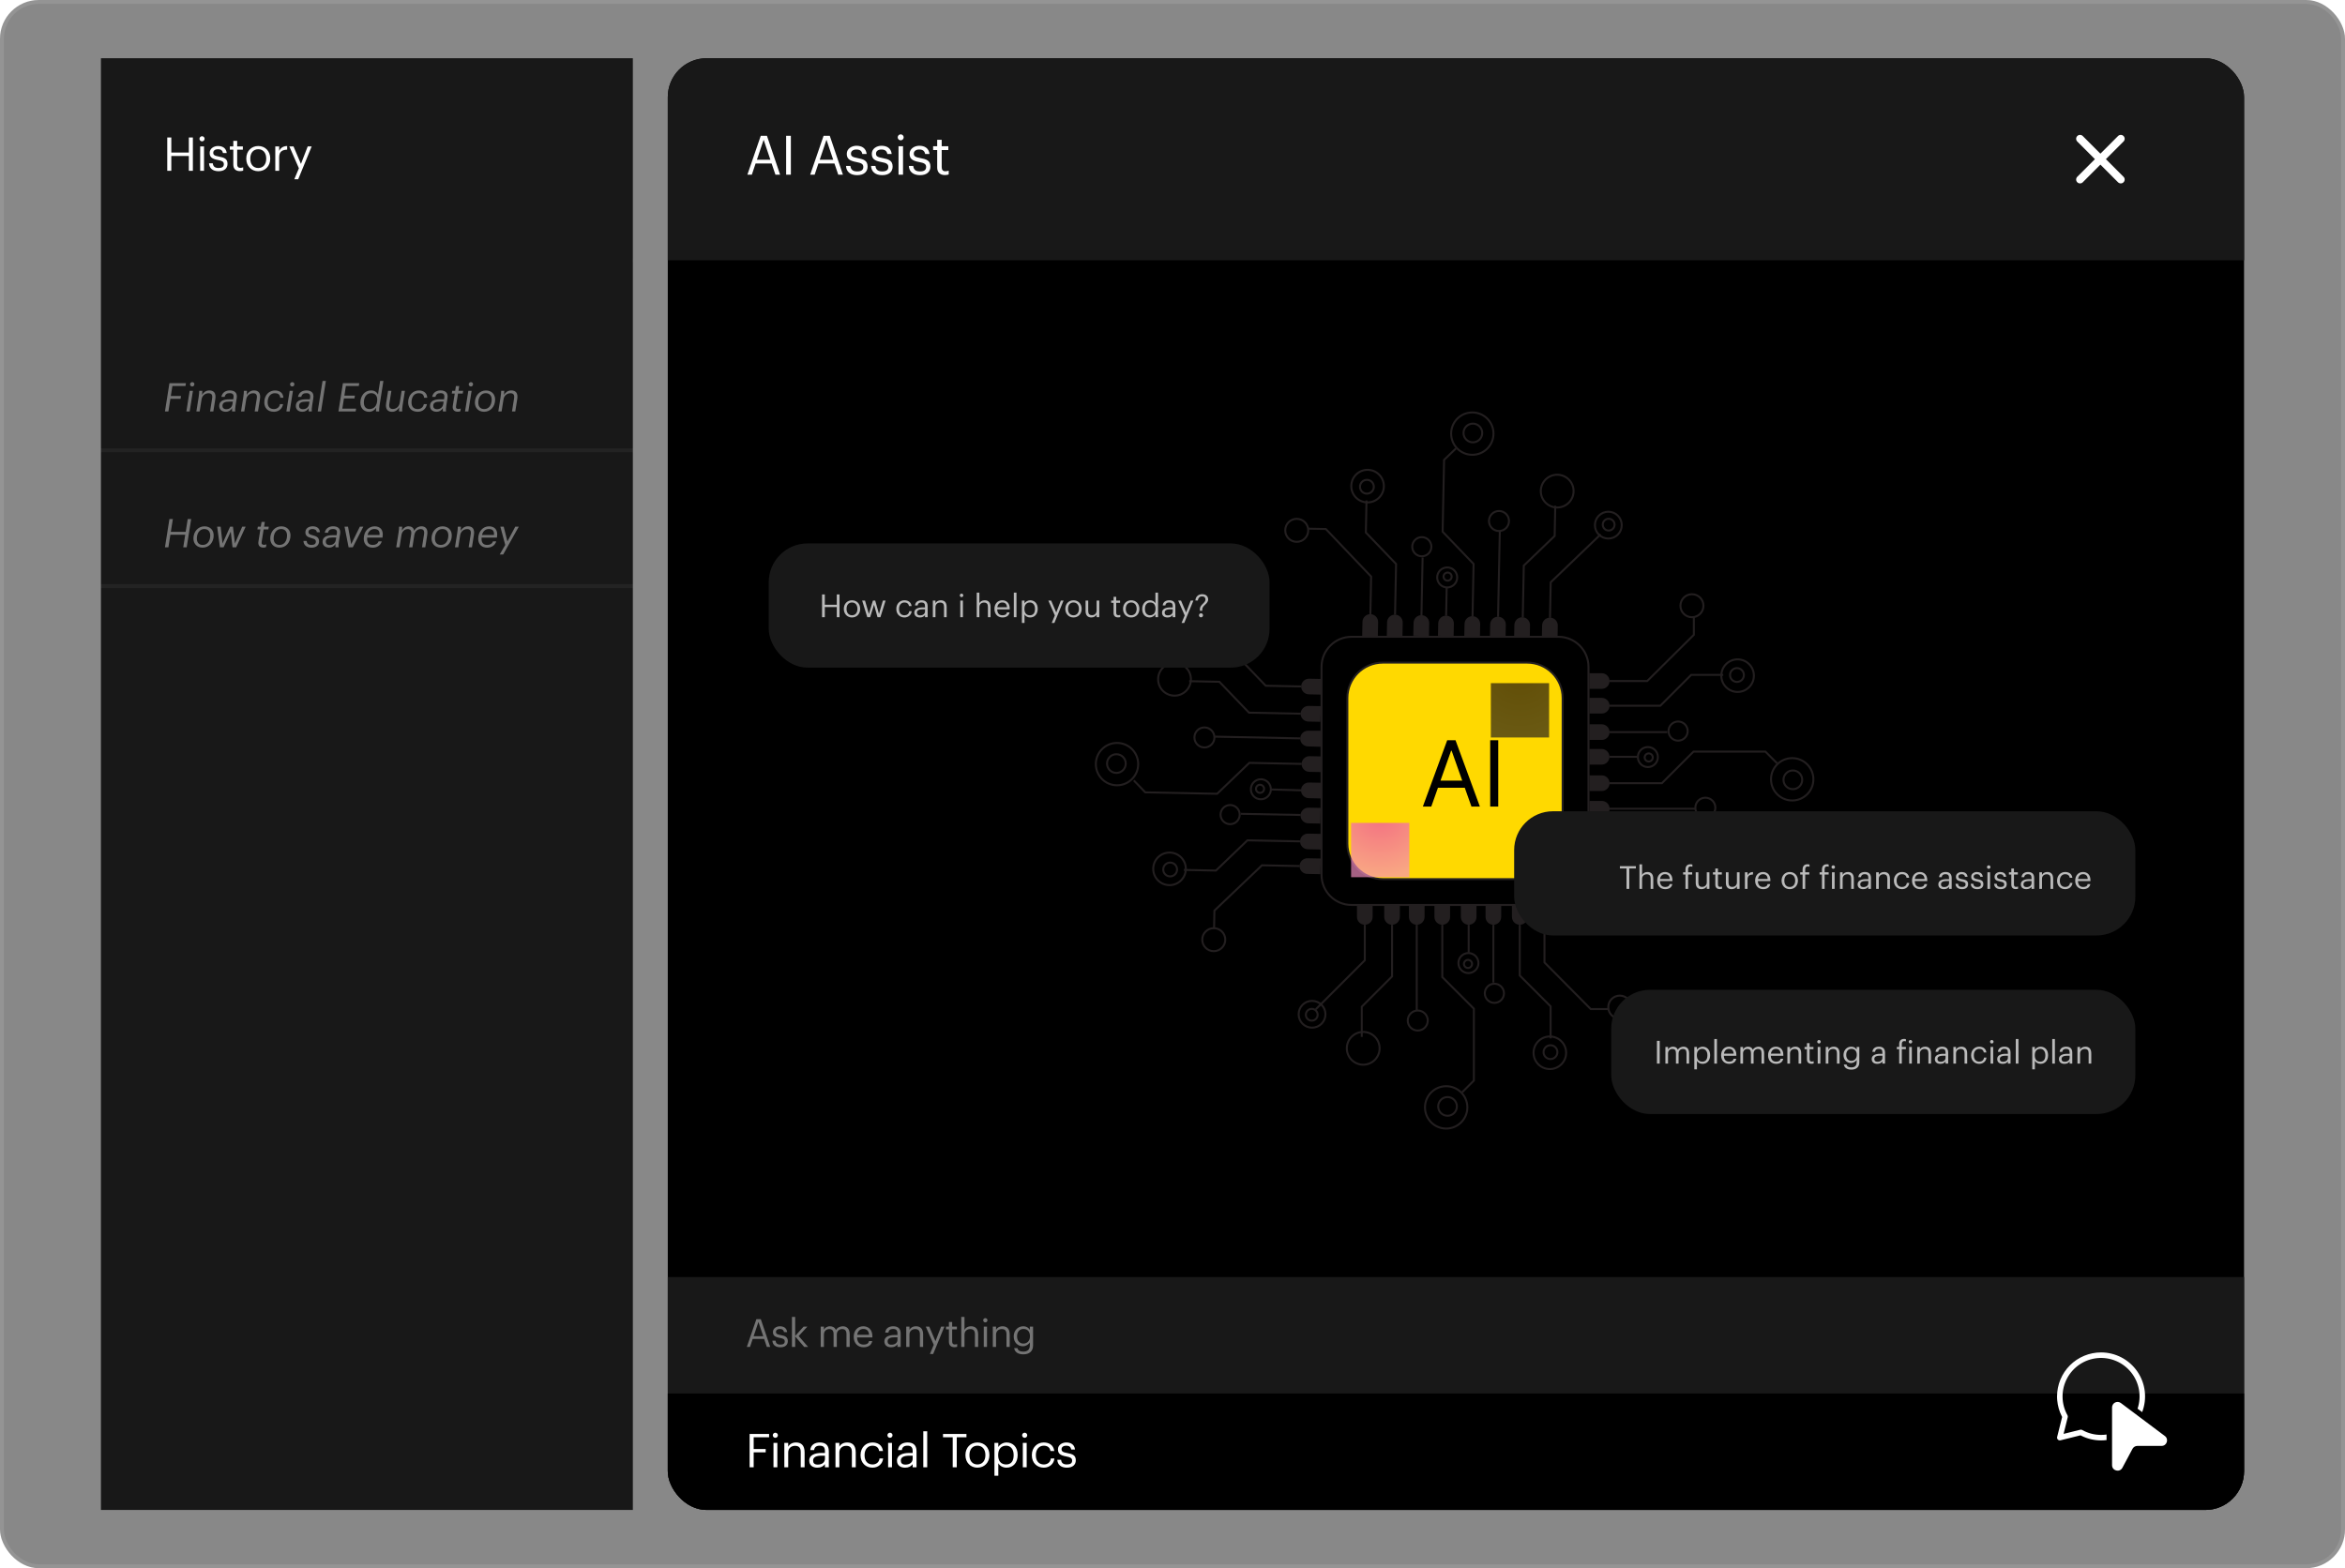 <svg width="604" height="404" viewBox="0 0 604 404" fill="none" xmlns="http://www.w3.org/2000/svg">
<rect width="604" height="404" rx="10" fill="#121212" fill-opacity="0.5"/>
<rect x="0.5" y="0.5" width="603" height="403" rx="9.5" stroke="white" stroke-opacity="0.1"/>
<path d="M26 67H163" stroke="white" stroke-opacity="0.05"/>
<rect width="137" height="374" transform="translate(26 15)" fill="#181818"/>
<path d="M43.08 44V35.42H44.124V39.308H48.636V35.42H49.68V44H48.636V40.184H44.124V44H43.08ZM51.558 44V37.724H52.554V44H51.558ZM52.038 36.416C51.678 36.416 51.378 36.116 51.378 35.756C51.378 35.396 51.678 35.096 52.038 35.096C52.398 35.096 52.698 35.396 52.698 35.756C52.698 36.116 52.398 36.416 52.038 36.416ZM56.296 44.108C54.796 44.108 53.896 43.352 53.836 42.068H54.808C54.88 42.812 55.276 43.28 56.284 43.28C57.232 43.28 57.652 42.956 57.652 42.284C57.652 41.624 57.16 41.408 56.188 41.228C54.556 40.928 54.004 40.472 54.004 39.38C54.004 38.216 55.144 37.616 56.128 37.616C57.256 37.616 58.228 38.072 58.396 39.428H57.436C57.292 38.744 56.908 38.444 56.116 38.444C55.396 38.444 54.928 38.804 54.928 39.344C54.928 39.908 55.24 40.136 56.392 40.34C57.688 40.58 58.6 40.868 58.6 42.2C58.6 43.34 57.82 44.108 56.296 44.108ZM61.786 44.084C60.646 44.084 60.094 43.412 60.094 42.428V38.564H59.194V37.724H60.094V36.296H61.09V37.724H62.554V38.564H61.09V42.332C61.09 42.944 61.366 43.244 61.87 43.244C62.182 43.244 62.422 43.196 62.638 43.112V43.952C62.434 44.024 62.194 44.084 61.786 44.084ZM66.519 43.28C67.779 43.28 68.572 42.332 68.572 40.916V40.832C68.572 39.38 67.767 38.444 66.519 38.444C65.26 38.444 64.468 39.38 64.468 40.82V40.916C64.468 42.344 65.248 43.28 66.519 43.28ZM66.507 44.108C64.719 44.108 63.435 42.752 63.435 40.916V40.82C63.435 38.936 64.743 37.616 66.519 37.616C68.296 37.616 69.603 38.924 69.603 40.808V40.904C69.603 42.8 68.296 44.108 66.507 44.108ZM70.906 44V37.724H71.902V38.852C72.298 38.144 72.838 37.652 73.966 37.616V38.552C72.706 38.612 71.902 39.008 71.902 40.556V44H70.906ZM75.8 46.184L76.988 43.352L74.528 37.724H75.596L77.516 42.224L79.256 37.724H80.276L76.808 46.184H75.8Z" fill="white"/>
<path d="M42.489 106L43.639 98.721H47.894L47.772 99.444H44.403L43.995 102.02H46.622L46.51 102.742H43.883L43.374 106H42.489ZM49.512 99.566C49.206 99.566 48.952 99.322 48.952 99.016C48.952 98.711 49.217 98.446 49.522 98.446C49.827 98.446 50.072 98.691 50.072 98.996C50.072 99.302 49.817 99.566 49.512 99.566ZM48.005 106L48.85 100.676H49.695L48.85 106H48.005ZM50.58 106L51.17 102.264C51.282 101.541 51.302 101.124 51.312 100.676H52.106C52.106 100.971 52.086 101.378 52.045 101.735C52.412 101.093 53.043 100.584 53.908 100.584C55.018 100.584 55.71 101.205 55.456 102.814L54.947 106H54.102L54.641 102.62C54.784 101.735 54.468 101.307 53.725 101.307C52.84 101.307 52.076 101.897 51.913 102.905L51.425 106H50.58ZM58.182 106.081C57.093 106.081 56.462 105.481 56.462 104.575C56.462 103.262 57.653 102.875 59.047 102.875H60.075L60.136 102.488C60.269 101.673 59.994 101.287 59.139 101.287C58.447 101.287 58.009 101.582 57.866 102.244H57.021C57.266 100.971 58.314 100.584 59.169 100.584C60.36 100.584 61.195 101.124 60.971 102.559L60.676 104.412C60.564 105.104 60.533 105.552 60.584 106H59.79C59.76 105.715 59.76 105.389 59.78 105.155C59.404 105.766 58.823 106.081 58.182 106.081ZM58.294 105.42C59.088 105.42 59.739 104.982 59.882 104.056L59.974 103.475H59.068C57.877 103.475 57.296 103.76 57.296 104.575C57.296 105.043 57.612 105.42 58.294 105.42ZM62.082 106L62.672 102.264C62.784 101.541 62.804 101.124 62.815 100.676H63.609C63.609 100.971 63.588 101.378 63.548 101.735C63.914 101.093 64.545 100.584 65.411 100.584C66.52 100.584 67.212 101.205 66.958 102.814L66.449 106H65.604L66.144 102.62C66.286 101.735 65.971 101.307 65.227 101.307C64.342 101.307 63.578 101.897 63.415 102.905L62.927 106H62.082ZM70.56 106.081C68.961 106.081 68.076 105.084 68.076 103.659C68.076 101.694 69.389 100.594 70.835 100.594C72.005 100.594 72.921 101.175 72.993 102.468H72.188C72.087 101.551 71.537 101.297 70.794 101.297C69.735 101.297 68.941 102.121 68.941 103.659C68.941 104.778 69.491 105.389 70.58 105.389C71.323 105.389 71.975 104.931 72.117 104.107H72.911C72.687 105.369 71.74 106.081 70.56 106.081ZM75.27 99.566C74.965 99.566 74.71 99.322 74.71 99.016C74.71 98.711 74.975 98.446 75.28 98.446C75.586 98.446 75.83 98.691 75.83 98.996C75.83 99.302 75.575 99.566 75.27 99.566ZM73.763 106L74.608 100.676H75.453L74.608 106H73.763ZM77.916 106.081C76.826 106.081 76.195 105.481 76.195 104.575C76.195 103.262 77.386 102.875 78.781 102.875H79.809L79.87 102.488C80.002 101.673 79.728 101.287 78.873 101.287C78.18 101.287 77.743 101.582 77.6 102.244H76.755C76.999 100.971 78.048 100.584 78.903 100.584C80.094 100.584 80.929 101.124 80.705 102.559L80.41 104.412C80.298 105.104 80.267 105.552 80.318 106H79.524C79.493 105.715 79.493 105.389 79.514 105.155C79.137 105.766 78.557 106.081 77.916 106.081ZM78.028 105.42C78.822 105.42 79.473 104.982 79.616 104.056L79.707 103.475H78.801C77.61 103.475 77.03 103.76 77.03 104.575C77.03 105.043 77.346 105.42 78.028 105.42ZM81.836 106L83.078 98.131H83.933L82.691 106H81.836ZM87.175 106L88.326 98.721H92.53L92.408 99.444H89.089L88.702 101.918H91.41L91.298 102.641H88.59L88.173 105.277H91.716L91.604 106H87.175ZM95.07 106.092C93.746 106.092 92.82 105.175 92.82 103.74C92.82 102.04 93.869 100.584 95.579 100.584C96.597 100.584 97.116 101.134 97.36 101.643L97.91 98.131H98.755L97.768 104.412C97.656 105.135 97.635 105.562 97.656 106H96.851C96.831 105.695 96.851 105.338 96.892 105.033C96.515 105.664 95.854 106.092 95.07 106.092ZM95.172 105.389C96.302 105.389 97.167 104.565 97.167 102.915C97.167 101.908 96.515 101.287 95.609 101.287C94.408 101.287 93.716 102.315 93.716 103.699C93.716 104.758 94.255 105.389 95.172 105.389ZM104.294 100.676L103.703 104.412C103.591 105.135 103.571 105.562 103.591 106H102.787C102.767 105.695 102.787 105.298 102.838 104.941C102.461 105.583 101.85 106.092 100.985 106.092C99.876 106.092 99.214 105.41 99.458 103.862L99.967 100.676H100.812L100.273 104.056C100.14 104.89 100.435 105.369 101.168 105.369C102.054 105.369 102.797 104.778 102.96 103.771L103.449 100.676H104.294ZM107.611 106.081C106.013 106.081 105.127 105.084 105.127 103.659C105.127 101.694 106.441 100.594 107.886 100.594C109.057 100.594 109.973 101.175 110.044 102.468H109.24C109.138 101.551 108.588 101.297 107.845 101.297C106.787 101.297 105.993 102.121 105.993 103.659C105.993 104.778 106.542 105.389 107.632 105.389C108.375 105.389 109.026 104.931 109.169 104.107H109.963C109.739 105.369 108.792 106.081 107.611 106.081ZM112.472 106.081C111.383 106.081 110.752 105.481 110.752 104.575C110.752 103.262 111.943 102.875 113.337 102.875H114.365L114.426 102.488C114.559 101.673 114.284 101.287 113.429 101.287C112.737 101.287 112.299 101.582 112.156 102.244H111.311C111.556 100.971 112.604 100.584 113.459 100.584C114.65 100.584 115.485 101.124 115.261 102.559L114.966 104.412C114.854 105.104 114.824 105.552 114.874 106H114.08C114.05 105.715 114.05 105.389 114.07 105.155C113.694 105.766 113.113 106.081 112.472 106.081ZM112.584 105.42C113.378 105.42 114.029 104.982 114.172 104.056L114.264 103.475H113.358C112.167 103.475 111.586 103.76 111.586 104.575C111.586 105.043 111.902 105.42 112.584 105.42ZM117.921 106.071C116.873 106.071 116.496 105.41 116.629 104.544L117.127 101.388H116.364L116.476 100.676H117.239L117.433 99.464H118.278L118.084 100.676H119.296L119.184 101.388H117.972L117.463 104.575C117.372 105.155 117.575 105.359 118.054 105.359C118.257 105.359 118.492 105.318 118.685 105.247L118.573 105.949C118.39 106.031 118.166 106.071 117.921 106.071ZM121.289 99.566C120.983 99.566 120.729 99.322 120.729 99.016C120.729 98.711 120.994 98.446 121.299 98.446C121.604 98.446 121.849 98.691 121.849 98.996C121.849 99.302 121.594 99.566 121.289 99.566ZM119.782 106L120.627 100.676H121.472L120.627 106H119.782ZM124.688 106.081C123.212 106.081 122.316 105.074 122.316 103.72C122.316 101.938 123.548 100.594 125.146 100.594C126.622 100.594 127.528 101.562 127.528 102.936C127.528 104.748 126.357 106.081 124.688 106.081ZM124.728 105.389C125.93 105.389 126.642 104.341 126.642 102.956C126.642 101.948 126.113 101.287 125.095 101.287C123.955 101.287 123.191 102.335 123.191 103.72C123.191 104.727 123.69 105.389 124.728 105.389ZM128.351 106L128.942 102.264C129.054 101.541 129.074 101.124 129.084 100.676H129.878C129.878 100.971 129.858 101.378 129.817 101.735C130.184 101.093 130.815 100.584 131.68 100.584C132.79 100.584 133.482 101.205 133.227 102.814L132.718 106H131.873L132.413 102.62C132.555 101.735 132.24 101.307 131.497 101.307C130.611 101.307 129.848 101.897 129.685 102.905L129.196 106H128.351Z" fill="white" fill-opacity="0.4"/>
<path d="M42.489 141L43.639 133.721H44.525L43.995 137.02H47.823L48.352 133.721H49.238L48.088 141H47.202L47.711 137.763H43.883L43.374 141H42.489ZM52.195 141.081C50.719 141.081 49.823 140.074 49.823 138.72C49.823 136.938 51.055 135.594 52.653 135.594C54.129 135.594 55.035 136.562 55.035 137.936C55.035 139.748 53.864 141.081 52.195 141.081ZM52.236 140.389C53.437 140.389 54.15 139.341 54.15 137.956C54.15 136.948 53.62 136.287 52.602 136.287C51.462 136.287 50.699 137.335 50.699 138.72C50.699 139.727 51.197 140.389 52.236 140.389ZM56.656 141L55.933 135.676H56.829L57.318 140.013L59.272 135.676H60.005L60.514 140.013L62.387 135.676H63.273L60.83 141H59.893L59.435 136.959L57.582 141H56.656ZM67.857 141.071C66.808 141.071 66.431 140.41 66.564 139.544L67.062 136.388H66.299L66.411 135.676H67.174L67.368 134.464H68.213L68.019 135.676H69.231L69.119 136.388H67.907L67.398 139.575C67.307 140.155 67.51 140.359 67.989 140.359C68.192 140.359 68.427 140.318 68.62 140.247L68.508 140.949C68.325 141.031 68.101 141.071 67.857 141.071ZM71.978 141.081C70.502 141.081 69.606 140.074 69.606 138.72C69.606 136.938 70.838 135.594 72.436 135.594C73.913 135.594 74.819 136.562 74.819 137.936C74.819 139.748 73.648 141.081 71.978 141.081ZM72.019 140.389C73.22 140.389 73.933 139.341 73.933 137.956C73.933 136.948 73.404 136.287 72.386 136.287C71.245 136.287 70.482 137.335 70.482 138.72C70.482 139.727 70.981 140.389 72.019 140.389ZM80.24 141.092C78.825 141.092 78.183 140.277 78.163 139.361H78.987C79.028 139.931 79.323 140.389 80.27 140.389C81.013 140.389 81.359 140.063 81.359 139.514C81.359 139.056 81.085 138.852 80.28 138.648C79.089 138.353 78.662 137.936 78.662 137.132C78.662 136.114 79.558 135.584 80.514 135.584C81.553 135.584 82.337 136.042 82.398 137.121H81.604C81.573 136.612 81.156 136.287 80.494 136.287C79.832 136.287 79.456 136.582 79.456 137.081C79.456 137.488 79.7 137.691 80.535 137.895C81.594 138.16 82.184 138.496 82.184 139.473C82.184 140.45 81.431 141.092 80.24 141.092ZM84.805 141.081C83.716 141.081 83.085 140.481 83.085 139.575C83.085 138.262 84.276 137.875 85.67 137.875H86.698L86.76 137.488C86.892 136.673 86.617 136.287 85.762 136.287C85.07 136.287 84.632 136.582 84.489 137.244H83.644C83.889 135.971 84.937 135.584 85.793 135.584C86.984 135.584 87.818 136.124 87.594 137.559L87.299 139.412C87.187 140.104 87.157 140.552 87.207 141H86.413C86.383 140.715 86.383 140.389 86.403 140.155C86.027 140.766 85.446 141.081 84.805 141.081ZM84.917 140.42C85.711 140.42 86.362 139.982 86.505 139.056L86.597 138.475H85.691C84.5 138.475 83.919 138.76 83.919 139.575C83.919 140.043 84.235 140.42 84.917 140.42ZM89.787 141L88.739 135.676H89.635L90.459 140.186L92.689 135.676H93.585L90.867 141H89.787ZM94.56 138.852C94.56 139.819 95.008 140.389 96.026 140.389C96.769 140.389 97.288 140.074 97.492 139.463H98.337C98.011 140.562 97.074 141.092 95.995 141.092C94.55 141.092 93.694 140.145 93.694 138.811C93.694 136.928 94.906 135.594 96.474 135.594C97.919 135.594 98.825 136.49 98.54 138.312L98.51 138.506H94.57C94.56 138.618 94.56 138.73 94.56 138.852ZM96.423 136.287C95.669 136.287 94.936 136.735 94.672 137.824H97.756C97.838 136.755 97.39 136.287 96.423 136.287ZM102.056 141L102.647 137.264C102.759 136.541 102.779 136.124 102.789 135.676H103.583C103.583 135.971 103.573 136.327 103.532 136.684C103.909 136.012 104.52 135.584 105.222 135.584C105.965 135.584 106.525 135.92 106.678 136.745C107.146 135.89 107.92 135.584 108.52 135.584C109.538 135.584 110.302 136.175 110.037 137.834L109.538 141H108.693L109.213 137.702C109.365 136.735 109.08 136.307 108.337 136.307C107.645 136.307 106.892 136.785 106.719 137.844L106.22 141H105.375L105.904 137.641C106.047 136.755 105.731 136.307 105.018 136.307C104.296 136.307 103.563 136.836 103.4 137.844L102.901 141H102.056ZM113.523 141.081C112.047 141.081 111.152 140.074 111.152 138.72C111.152 136.938 112.383 135.594 113.982 135.594C115.458 135.594 116.364 136.562 116.364 137.936C116.364 139.748 115.193 141.081 113.523 141.081ZM113.564 140.389C114.765 140.389 115.478 139.341 115.478 137.956C115.478 136.948 114.949 136.287 113.931 136.287C112.791 136.287 112.027 137.335 112.027 138.72C112.027 139.727 112.526 140.389 113.564 140.389ZM117.187 141L117.777 137.264C117.889 136.541 117.91 136.124 117.92 135.676H118.714C118.714 135.971 118.694 136.378 118.653 136.735C119.019 136.093 119.65 135.584 120.516 135.584C121.625 135.584 122.318 136.205 122.063 137.814L121.554 141H120.709L121.249 137.62C121.391 136.735 121.076 136.307 120.333 136.307C119.447 136.307 118.683 136.897 118.521 137.905L118.032 141H117.187ZM124.036 138.852C124.036 139.819 124.484 140.389 125.502 140.389C126.245 140.389 126.764 140.074 126.968 139.463H127.813C127.487 140.562 126.55 141.092 125.471 141.092C124.026 141.092 123.171 140.145 123.171 138.811C123.171 136.928 124.382 135.594 125.95 135.594C127.395 135.594 128.301 136.49 128.016 138.312L127.986 138.506H124.046C124.036 138.618 124.036 138.73 124.036 138.852ZM125.899 136.287C125.146 136.287 124.413 136.735 124.148 137.824H127.233C127.314 136.755 126.866 136.287 125.899 136.287ZM128.71 142.853L130.135 140.399L128.872 135.676H129.738L130.695 139.493L132.72 135.676H133.626L129.605 142.853H128.71Z" fill="white" fill-opacity="0.4"/>
<path d="M26 116H163" stroke="white" stroke-opacity="0.05"/>
<path d="M26 151H163" stroke="white" stroke-opacity="0.05"/>
<g clip-path="url(#clip0_2038_9093)">
<rect x="172" y="15" width="406" height="374" rx="10" fill="black"/>
<g clip-path="url(#clip1_2038_9093)">
<path d="M401.412 164.054H348.117C343.847 164.054 340.385 167.516 340.385 171.787V225.409C340.385 229.679 343.847 233.141 348.117 233.141H401.412C405.682 233.141 409.144 229.679 409.144 225.409V171.787C409.144 167.516 405.682 164.054 401.412 164.054Z" stroke="#231F20" stroke-width="0.512" stroke-miterlimit="10"/>
<path d="M402.492 217.348V179.846C402.492 174.798 398.4 170.706 393.352 170.706H356.178C351.13 170.706 347.038 174.798 347.038 179.846V217.348C347.038 222.395 351.13 226.488 356.178 226.488H393.352C398.4 226.488 402.492 222.395 402.492 217.348Z" fill="#FFD900" stroke="#231F20" stroke-width="0.512" stroke-miterlimit="10"/>
<path d="M349.516 233.1H353.548V236.227C353.548 236.762 353.336 237.275 352.958 237.653C352.58 238.031 352.067 238.243 351.532 238.243C350.997 238.243 350.484 238.031 350.106 237.653C349.728 237.275 349.516 236.762 349.516 236.227V233.1Z" fill="#231F20"/>
<path d="M356.531 233.1H360.564V236.227C360.564 236.762 360.351 237.275 359.973 237.653C359.595 238.031 359.082 238.243 358.548 238.243C358.013 238.243 357.5 238.031 357.122 237.653C356.744 237.275 356.531 236.762 356.531 236.227V233.1Z" fill="#231F20"/>
<path d="M362.893 233.1H366.925V236.227C366.925 236.762 366.713 237.275 366.335 237.653C365.957 238.031 365.444 238.243 364.909 238.243C364.374 238.243 363.861 238.031 363.483 237.653C363.105 237.275 362.893 236.762 362.893 236.227V233.1Z" fill="#231F20"/>
<path d="M369.474 233.1H373.501V236.227C373.501 236.762 373.289 237.275 372.911 237.653C372.533 238.031 372.02 238.243 371.485 238.243C370.95 238.243 370.437 238.031 370.059 237.653C369.681 237.275 369.469 236.762 369.469 236.227V233.1H369.474Z" fill="#231F20"/>
<path d="M376.275 233.1H380.302V236.227C380.302 236.762 380.09 237.275 379.712 237.653C379.333 238.031 378.821 238.243 378.286 238.243C377.751 238.243 377.238 238.031 376.86 237.653C376.482 237.275 376.27 236.762 376.27 236.227V233.1H376.275Z" fill="#231F20"/>
<path d="M382.631 233.1H386.664V236.227C386.664 236.762 386.451 237.275 386.073 237.653C385.695 238.031 385.182 238.243 384.647 238.243C384.112 238.243 383.6 238.031 383.221 237.653C382.843 237.275 382.631 236.762 382.631 236.227V233.1Z" fill="#231F20"/>
<path d="M389.432 233.1H393.464V236.227C393.464 236.762 393.252 237.275 392.874 237.653C392.496 238.031 391.983 238.243 391.448 238.243C390.913 238.243 390.4 238.031 390.022 237.653C389.644 237.275 389.432 236.762 389.432 236.227V233.1Z" fill="#231F20"/>
<path d="M395.793 233.1H399.826V236.227C399.826 236.762 399.613 237.275 399.235 237.653C398.857 238.031 398.344 238.243 397.809 238.243C397.275 238.243 396.762 238.031 396.384 237.653C396.005 237.275 395.793 236.762 395.793 236.227V233.1Z" fill="#231F20"/>
<path d="M397.809 238.243V247.946L409.717 259.957H414.405" stroke="#231F20" stroke-width="0.512" stroke-miterlimit="10"/>
<path d="M391.449 238.243V251.319L399.392 259.261V267.521" stroke="#231F20" stroke-width="0.512" stroke-miterlimit="10"/>
<path d="M384.646 238.243V253.13" stroke="#231F20" stroke-width="0.512" stroke-miterlimit="10"/>
<path d="M378.287 238.243V245.398" stroke="#231F20" stroke-width="0.512" stroke-miterlimit="10"/>
<path d="M371.49 238.243V251.728L379.622 259.865V278.38L376.618 281.384" stroke="#231F20" stroke-width="0.512" stroke-miterlimit="10"/>
<path d="M364.91 238.243V260.228" stroke="#231F20" stroke-width="0.512" stroke-miterlimit="10"/>
<path d="M358.548 238.243V251.564L350.754 259.358V267.137" stroke="#231F20" stroke-width="0.512" stroke-miterlimit="10"/>
<path d="M351.53 238.243V247.398L338.91 260.018" stroke="#231F20" stroke-width="0.512" stroke-miterlimit="10"/>
<path d="M372.489 290.744C375.501 290.744 377.944 288.302 377.944 285.289C377.944 282.276 375.501 279.833 372.489 279.833C369.476 279.833 367.033 282.276 367.033 285.289C367.033 288.302 369.476 290.744 372.489 290.744Z" stroke="#231F20" stroke-width="0.512" stroke-miterlimit="10"/>
<path d="M399.191 275.417C401.508 275.417 403.387 273.538 403.387 271.221C403.387 268.903 401.508 267.024 399.191 267.024C396.873 267.024 394.994 268.903 394.994 271.221C394.994 273.538 396.873 275.417 399.191 275.417Z" stroke="#231F20" stroke-width="0.512" stroke-miterlimit="10"/>
<path d="M399.355 272.839C400.339 272.839 401.136 272.041 401.136 271.058C401.136 270.074 400.339 269.277 399.355 269.277C398.372 269.277 397.574 270.074 397.574 271.058C397.574 272.041 398.372 272.839 399.355 272.839Z" stroke="#231F20" stroke-width="0.512" stroke-miterlimit="10"/>
<path d="M417.205 262.423C418.842 262.423 420.168 261.097 420.168 259.46C420.168 257.824 418.842 256.497 417.205 256.497C415.569 256.497 414.242 257.824 414.242 259.46C414.242 261.097 415.569 262.423 417.205 262.423Z" stroke="#231F20" stroke-width="0.512" stroke-miterlimit="10"/>
<path d="M384.908 258.365C386.27 258.365 387.375 257.261 387.375 255.899C387.375 254.536 386.27 253.432 384.908 253.432C383.546 253.432 382.441 254.536 382.441 255.899C382.441 257.261 383.546 258.365 384.908 258.365Z" stroke="#231F20" stroke-width="0.512" stroke-miterlimit="10"/>
<path d="M378.22 250.689C379.644 250.689 380.799 249.534 380.799 248.11C380.799 246.685 379.644 245.53 378.22 245.53C376.795 245.53 375.641 246.685 375.641 248.11C375.641 249.534 376.795 250.689 378.22 250.689Z" stroke="#231F20" stroke-width="0.512" stroke-miterlimit="10"/>
<path d="M378.112 249.375C378.689 249.375 379.156 248.907 379.156 248.331C379.156 247.754 378.689 247.287 378.112 247.287C377.536 247.287 377.068 247.754 377.068 248.331C377.068 248.907 377.536 249.375 378.112 249.375Z" stroke="#231F20" stroke-width="0.512" stroke-miterlimit="10"/>
<path d="M365.171 265.494C366.596 265.494 367.75 264.34 367.75 262.915C367.75 261.491 366.596 260.336 365.171 260.336C363.747 260.336 362.592 261.491 362.592 262.915C362.592 264.34 363.747 265.494 365.171 265.494Z" stroke="#231F20" stroke-width="0.512" stroke-miterlimit="10"/>
<path d="M409.375 223.739V219.711H412.563C413.098 219.711 413.611 219.924 413.989 220.302C414.367 220.68 414.58 221.193 414.58 221.728C414.58 222.263 414.367 222.775 413.989 223.154C413.611 223.532 413.098 223.744 412.563 223.744H409.375V223.739Z" fill="#231F20"/>
<path d="M409.369 216.724V212.691H412.557C413.092 212.691 413.605 212.903 413.983 213.282C414.361 213.66 414.574 214.173 414.574 214.707C414.574 215.242 414.361 215.755 413.983 216.133C413.605 216.511 413.092 216.724 412.557 216.724H409.369Z" fill="#231F20"/>
<path d="M409.391 210.363V206.336H412.579C413.114 206.336 413.626 206.548 414.005 206.926C414.383 207.304 414.595 207.817 414.595 208.352C414.595 208.887 414.383 209.399 414.005 209.778C413.626 210.156 413.114 210.368 412.579 210.368H409.391V210.363Z" fill="#231F20"/>
<path d="M409.375 203.782V199.754H412.563C413.098 199.754 413.611 199.967 413.989 200.345C414.367 200.723 414.58 201.236 414.58 201.771C414.58 202.306 414.367 202.818 413.989 203.197C413.611 203.575 413.098 203.787 412.563 203.787H409.375V203.782Z" fill="#231F20"/>
<path d="M409.369 196.985V192.952H412.532C413.067 192.952 413.58 193.165 413.958 193.543C414.336 193.921 414.548 194.434 414.548 194.969C414.548 195.503 414.336 196.016 413.958 196.394C413.58 196.772 413.067 196.985 412.532 196.985H409.344H409.369Z" fill="#231F20"/>
<path d="M409.369 190.625V186.597H412.557C412.822 186.597 413.084 186.649 413.329 186.751C413.574 186.852 413.796 187.001 413.983 187.188C414.17 187.375 414.319 187.597 414.42 187.842C414.522 188.087 414.574 188.349 414.574 188.614C414.574 188.878 414.522 189.141 414.42 189.385C414.319 189.63 414.17 189.852 413.983 190.039C413.796 190.227 413.574 190.375 413.329 190.476C413.084 190.578 412.822 190.63 412.557 190.63H409.369V190.625Z" fill="#231F20"/>
<path d="M409.375 183.823V179.79H412.563C412.828 179.79 413.09 179.842 413.335 179.944C413.579 180.045 413.802 180.193 413.989 180.381C414.176 180.568 414.325 180.79 414.426 181.035C414.527 181.279 414.58 181.542 414.58 181.806C414.58 182.071 414.527 182.333 414.426 182.578C414.325 182.823 414.176 183.045 413.989 183.232C413.802 183.419 413.579 183.568 413.335 183.669C413.09 183.771 412.828 183.823 412.563 183.823H409.375Z" fill="#231F20"/>
<path d="M409.369 177.467V173.434H412.557C413.092 173.434 413.605 173.647 413.983 174.025C414.361 174.403 414.574 174.916 414.574 175.45C414.574 175.985 414.361 176.498 413.983 176.876C413.605 177.254 413.092 177.467 412.557 177.467H409.369Z" fill="#231F20"/>
<path d="M414.574 175.445H424.277L436.283 163.537V158.849" stroke="#231F20" stroke-width="0.512" stroke-miterlimit="10"/>
<path d="M414.574 181.807H427.65L435.592 173.865H443.852" stroke="#231F20" stroke-width="0.512" stroke-miterlimit="10"/>
<path d="M414.574 188.607H429.456" stroke="#231F20" stroke-width="0.512" stroke-miterlimit="10"/>
<path d="M414.574 194.969H421.729" stroke="#231F20" stroke-width="0.512" stroke-miterlimit="10"/>
<path d="M414.574 201.765H428.059L436.196 193.628H454.706L457.715 196.637" stroke="#231F20" stroke-width="0.512" stroke-miterlimit="10"/>
<path d="M414.574 208.346H436.559" stroke="#231F20" stroke-width="0.512" stroke-miterlimit="10"/>
<path d="M414.574 214.707H427.895L435.689 222.501H443.468" stroke="#231F20" stroke-width="0.512" stroke-miterlimit="10"/>
<path d="M414.574 221.724H423.73L436.349 234.344" stroke="#231F20" stroke-width="0.512" stroke-miterlimit="10"/>
<path d="M447.251 227.138C449.583 227.138 451.473 225.248 451.473 222.916C451.473 220.584 449.583 218.694 447.251 218.694C444.92 218.694 443.029 220.584 443.029 222.916C443.029 225.248 444.92 227.138 447.251 227.138Z" stroke="#231F20" stroke-width="0.512" stroke-miterlimit="10"/>
<path d="M461.615 206.223C464.628 206.223 467.071 203.78 467.071 200.767C467.071 197.754 464.628 195.312 461.615 195.312C458.603 195.312 456.16 197.754 456.16 200.767C456.16 203.78 458.603 206.223 461.615 206.223Z" stroke="#231F20" stroke-width="0.512" stroke-miterlimit="10"/>
<path d="M461.783 203.31C463.115 203.31 464.194 202.231 464.194 200.9C464.194 199.569 463.115 198.49 461.783 198.49C460.452 198.49 459.373 199.569 459.373 200.9C459.373 202.231 460.452 203.31 461.783 203.31Z" stroke="#231F20" stroke-width="0.512" stroke-miterlimit="10"/>
<path d="M447.552 178.26C449.869 178.26 451.748 176.381 451.748 174.063C451.748 171.745 449.869 169.867 447.552 169.867C445.234 169.867 443.355 171.745 443.355 174.063C443.355 176.381 445.234 178.26 447.552 178.26Z" stroke="#231F20" stroke-width="0.512" stroke-miterlimit="10"/>
<path d="M447.388 175.681C448.372 175.681 449.169 174.884 449.169 173.9C449.169 172.916 448.372 172.119 447.388 172.119C446.405 172.119 445.607 172.916 445.607 173.9C445.607 174.884 446.405 175.681 447.388 175.681Z" stroke="#231F20" stroke-width="0.512" stroke-miterlimit="10"/>
<path d="M435.791 159.013C437.428 159.013 438.754 157.686 438.754 156.049C438.754 154.413 437.428 153.086 435.791 153.086C434.155 153.086 432.828 154.413 432.828 156.049C432.828 157.686 434.155 159.013 435.791 159.013Z" stroke="#231F20" stroke-width="0.512" stroke-miterlimit="10"/>
<path d="M432.23 190.813C433.593 190.813 434.697 189.709 434.697 188.347C434.697 186.984 433.593 185.88 432.23 185.88C430.868 185.88 429.764 186.984 429.764 188.347C429.764 189.709 430.868 190.813 432.23 190.813Z" stroke="#231F20" stroke-width="0.512" stroke-miterlimit="10"/>
<path d="M424.441 197.616C425.865 197.616 427.02 196.461 427.02 195.036C427.02 193.612 425.865 192.457 424.441 192.457C423.016 192.457 421.861 193.612 421.861 195.036C421.861 196.461 423.016 197.616 424.441 197.616Z" stroke="#231F20" stroke-width="0.512" stroke-miterlimit="10"/>
<path d="M424.661 196.187C425.238 196.187 425.705 195.72 425.705 195.143C425.705 194.567 425.238 194.099 424.661 194.099C424.085 194.099 423.617 194.567 423.617 195.143C423.617 195.72 424.085 196.187 424.661 196.187Z" stroke="#231F20" stroke-width="0.512" stroke-miterlimit="10"/>
<path d="M439.247 210.665C440.672 210.665 441.826 209.51 441.826 208.086C441.826 206.661 440.672 205.506 439.247 205.506C437.823 205.506 436.668 206.661 436.668 208.086C436.668 209.51 437.823 210.665 439.247 210.665Z" stroke="#231F20" stroke-width="0.512" stroke-miterlimit="10"/>
<path d="M438.755 239.722C440.663 239.722 442.209 238.175 442.209 236.267C442.209 234.36 440.663 232.813 438.755 232.813C436.847 232.813 435.301 234.36 435.301 236.267C435.301 238.175 436.847 239.722 438.755 239.722Z" stroke="#231F20" stroke-width="0.512" stroke-miterlimit="10"/>
<path d="M438.877 237.869C439.717 237.869 440.397 237.189 440.397 236.35C440.397 235.51 439.717 234.83 438.877 234.83C438.038 234.83 437.357 235.51 437.357 236.35C437.357 237.189 438.038 237.869 438.877 237.869Z" stroke="#231F20" stroke-width="0.512" stroke-miterlimit="10"/>
<path d="M340.328 174.917L340.246 178.944L337.12 178.881C336.856 178.875 336.594 178.818 336.352 178.712C336.109 178.605 335.89 178.452 335.707 178.261C335.523 178.07 335.379 177.845 335.283 177.598C335.187 177.352 335.14 177.089 335.145 176.824C335.151 176.559 335.208 176.298 335.314 176.056C335.421 175.813 335.574 175.594 335.765 175.41C335.956 175.227 336.181 175.083 336.427 174.987C336.674 174.89 336.937 174.843 337.202 174.849L340.328 174.912L340.328 174.917Z" fill="#231F20"/>
<path d="M340.189 181.928L340.108 185.955L336.982 185.892C336.717 185.886 336.456 185.829 336.213 185.723C335.971 185.617 335.752 185.464 335.568 185.273C335.385 185.082 335.241 184.856 335.144 184.61C335.048 184.363 335.001 184.1 335.007 183.835C335.012 183.57 335.069 183.309 335.176 183.067C335.282 182.824 335.435 182.605 335.626 182.422C335.817 182.238 336.042 182.094 336.289 181.998C336.535 181.902 336.799 181.855 337.063 181.86L340.189 181.923L340.189 181.928Z" fill="#231F20"/>
<path d="M334.899 190.221C334.91 189.688 335.132 189.182 335.515 188.812C335.899 188.443 336.414 188.241 336.946 188.25H340.15V192.385L336.885 192.293C336.618 192.29 336.354 192.233 336.109 192.127C335.864 192.021 335.642 191.866 335.457 191.673C335.272 191.481 335.128 191.253 335.032 191.003C334.936 190.754 334.891 190.488 334.899 190.221Z" fill="#231F20"/>
<path d="M340.438 194.865L340.356 198.907L337.229 198.844C336.695 198.833 336.186 198.61 335.816 198.225C335.446 197.839 335.244 197.322 335.254 196.787C335.265 196.253 335.488 195.744 335.874 195.374C336.259 195.003 336.776 194.801 337.311 194.812L340.437 194.875L340.438 194.865Z" fill="#231F20"/>
<path d="M340.305 201.662L340.223 205.693L337.076 205.63C336.542 205.619 336.033 205.396 335.663 205.01C335.292 204.625 335.09 204.108 335.101 203.573C335.112 203.038 335.335 202.53 335.721 202.159C336.106 201.789 336.623 201.587 337.158 201.598L340.284 201.661L340.305 201.662Z" fill="#231F20"/>
<path d="M340.164 208.144L340.083 212.172L336.957 212.109C336.422 212.099 335.913 211.876 335.543 211.49C335.172 211.104 334.97 210.587 334.981 210.053C334.991 209.518 335.214 209.009 335.6 208.639C335.985 208.268 336.502 208.066 337.037 208.077L340.164 208.139L340.164 208.144Z" fill="#231F20"/>
<path d="M340.309 214.828L340.227 218.859L336.835 218.791C336.3 218.78 335.792 218.557 335.421 218.171C335.051 217.786 334.849 217.269 334.86 216.734C334.87 216.199 335.093 215.691 335.479 215.321C335.865 214.95 336.382 214.748 336.916 214.759L340.309 214.828Z" fill="#231F20"/>
<path d="M340.18 221.182L340.098 225.209L336.706 225.14C336.441 225.135 336.18 225.078 335.937 224.971C335.695 224.865 335.476 224.712 335.292 224.521C335.109 224.33 334.965 224.105 334.869 223.858C334.772 223.612 334.725 223.348 334.731 223.084C334.736 222.819 334.794 222.558 334.9 222.315C335.006 222.073 335.159 221.854 335.35 221.67C335.541 221.487 335.766 221.343 336.013 221.246C336.259 221.15 336.523 221.103 336.787 221.109L340.18 221.177L340.18 221.182Z" fill="#231F20"/>
<path d="M334.746 223.115L325.044 222.921L312.797 234.589L312.705 239.277" stroke="#231F20" stroke-width="0.512" stroke-miterlimit="10"/>
<path d="M334.875 216.759L321.292 216.493L313.186 224.277L304.932 224.108" stroke="#231F20" stroke-width="0.512" stroke-miterlimit="10"/>
<path d="M335.013 209.958L319.619 209.662" stroke="#231F20" stroke-width="0.512" stroke-miterlimit="10"/>
<path d="M335.139 203.602L327.34 203.382" stroke="#231F20" stroke-width="0.512" stroke-miterlimit="10"/>
<path d="M335.277 196.801L321.793 196.53L313.492 204.498L294.987 204.129L292.039 201.059" stroke="#231F20" stroke-width="0.512" stroke-miterlimit="10"/>
<path d="M334.899 190.225L312.914 189.779" stroke="#231F20" stroke-width="0.512" stroke-miterlimit="10"/>
<path d="M335.026 183.863L321.705 183.597L314.07 175.644L306.291 175.491" stroke="#231F20" stroke-width="0.512" stroke-miterlimit="10"/>
<path d="M335.172 176.847L326.016 176.663L313.652 163.792" stroke="#231F20" stroke-width="0.512" stroke-miterlimit="10"/>
<path d="M302.521 179.217C304.853 179.217 306.743 177.327 306.743 174.995C306.743 172.663 304.853 170.773 302.521 170.773C300.189 170.773 298.299 172.663 298.299 174.995C298.299 177.327 300.189 179.217 302.521 179.217Z" stroke="#231F20" stroke-width="0.512" stroke-miterlimit="10"/>
<path d="M287.709 202.308C290.722 202.308 293.165 199.866 293.165 196.853C293.165 193.84 290.722 191.397 287.709 191.397C284.696 191.397 282.254 193.84 282.254 196.853C282.254 199.866 284.696 202.308 287.709 202.308Z" stroke="#231F20" stroke-width="0.512" stroke-miterlimit="10"/>
<path d="M287.547 199.124C288.878 199.124 289.957 198.045 289.957 196.714C289.957 195.382 288.878 194.303 287.547 194.303C286.216 194.303 285.137 195.382 285.137 196.714C285.137 198.045 286.216 199.124 287.547 199.124Z" stroke="#231F20" stroke-width="0.512" stroke-miterlimit="10"/>
<path d="M301.235 228.033C303.553 228.033 305.432 226.155 305.432 223.837C305.432 221.519 303.553 219.641 301.235 219.641C298.918 219.641 297.039 221.519 297.039 223.837C297.039 226.155 298.918 228.033 301.235 228.033Z" stroke="#231F20" stroke-width="0.512" stroke-miterlimit="10"/>
<path d="M301.394 225.782C302.378 225.782 303.175 224.984 303.175 224.001C303.175 223.017 302.378 222.22 301.394 222.22C300.411 222.22 299.613 223.017 299.613 224.001C299.613 224.984 300.411 225.782 301.394 225.782Z" stroke="#231F20" stroke-width="0.512" stroke-miterlimit="10"/>
<path d="M312.627 245.044C314.264 245.044 315.59 243.718 315.59 242.081C315.59 240.445 314.264 239.118 312.627 239.118C310.991 239.118 309.664 240.445 309.664 242.081C309.664 243.718 310.991 245.044 312.627 245.044Z" stroke="#231F20" stroke-width="0.512" stroke-miterlimit="10"/>
<path d="M316.844 212.327C318.206 212.327 319.31 211.223 319.31 209.861C319.31 208.498 318.206 207.394 316.844 207.394C315.481 207.394 314.377 208.498 314.377 209.861C314.377 211.223 315.481 212.327 316.844 212.327Z" stroke="#231F20" stroke-width="0.512" stroke-miterlimit="10"/>
<path d="M324.761 205.911C326.185 205.911 327.34 204.756 327.34 203.332C327.34 201.907 326.185 200.752 324.761 200.752C323.336 200.752 322.182 201.907 322.182 203.332C322.182 204.756 323.336 205.911 324.761 205.911Z" stroke="#231F20" stroke-width="0.512" stroke-miterlimit="10"/>
<path d="M324.546 204.262C325.123 204.262 325.59 203.795 325.59 203.218C325.59 202.642 325.123 202.174 324.546 202.174C323.969 202.174 323.502 202.642 323.502 203.218C323.502 203.795 323.969 204.262 324.546 204.262Z" stroke="#231F20" stroke-width="0.512" stroke-miterlimit="10"/>
<path d="M310.224 192.564C311.648 192.564 312.803 191.409 312.803 189.985C312.803 188.56 311.648 187.405 310.224 187.405C308.799 187.405 307.645 188.56 307.645 189.985C307.645 191.409 308.799 192.564 310.224 192.564Z" stroke="#231F20" stroke-width="0.512" stroke-miterlimit="10"/>
<path d="M311.286 164.76C313.194 164.76 314.741 163.214 314.741 161.306C314.741 159.398 313.194 157.852 311.286 157.852C309.379 157.852 307.832 159.398 307.832 161.306C307.832 163.214 309.379 164.76 311.286 164.76Z" stroke="#231F20" stroke-width="0.512" stroke-miterlimit="10"/>
<path d="M311.162 163.255C312.002 163.255 312.682 162.575 312.682 161.735C312.682 160.896 312.002 160.215 311.162 160.215C310.323 160.215 309.643 160.896 309.643 161.735C309.643 162.575 310.323 163.255 311.162 163.255Z" stroke="#231F20" stroke-width="0.512" stroke-miterlimit="10"/>
<path d="M351.122 274.291C353.454 274.291 355.344 272.401 355.344 270.069C355.344 267.737 353.454 265.847 351.122 265.847C348.791 265.847 346.9 267.737 346.9 270.069C346.9 272.401 348.791 274.291 351.122 274.291Z" stroke="#231F20" stroke-width="0.512" stroke-miterlimit="10"/>
<path d="M372.84 287.449C374.171 287.449 375.25 286.37 375.25 285.038C375.25 283.707 374.171 282.628 372.84 282.628C371.509 282.628 370.43 283.707 370.43 285.038C370.43 286.37 371.509 287.449 372.84 287.449Z" stroke="#231F20" stroke-width="0.512" stroke-miterlimit="10"/>
<path d="M337.945 264.757C339.852 264.757 341.399 263.21 341.399 261.303C341.399 259.395 339.852 257.848 337.945 257.848C336.037 257.848 334.49 259.395 334.49 261.303C334.49 263.21 336.037 264.757 337.945 264.757Z" stroke="#231F20" stroke-width="0.512" stroke-miterlimit="10"/>
<path d="M337.864 262.945C338.703 262.945 339.384 262.265 339.384 261.425C339.384 260.586 338.703 259.905 337.864 259.905C337.024 259.905 336.344 260.586 336.344 261.425C336.344 262.265 337.024 262.945 337.864 262.945Z" stroke="#231F20" stroke-width="0.512" stroke-miterlimit="10"/>
<path d="M401.167 164.301L397.14 164.219L397.203 161.093C397.214 160.558 397.437 160.05 397.823 159.679C398.208 159.309 398.725 159.107 399.26 159.118C399.525 159.123 399.786 159.181 400.028 159.287C400.271 159.393 400.49 159.546 400.674 159.737C400.857 159.928 401.001 160.153 401.097 160.4C401.194 160.647 401.241 160.91 401.235 161.175L401.172 164.301L401.167 164.301Z" fill="#231F20"/>
<path d="M394.025 164.2L389.993 164.12L390.055 160.993C390.066 160.458 390.289 159.949 390.674 159.579C391.06 159.208 391.577 159.006 392.112 159.017C392.647 159.027 393.155 159.25 393.526 159.636C393.896 160.021 394.099 160.539 394.088 161.073L394.025 164.2Z" fill="#231F20"/>
<path d="M387.791 164.06L383.759 163.978L383.822 160.852C383.833 160.318 384.056 159.809 384.442 159.439C384.828 159.068 385.345 158.866 385.879 158.877C386.414 158.888 386.922 159.111 387.293 159.496C387.663 159.882 387.865 160.399 387.854 160.934L387.791 164.06Z" fill="#231F20"/>
<path d="M381.184 163.921L377.158 163.839L377.221 160.713C377.232 160.178 377.455 159.67 377.84 159.3C378.226 158.929 378.743 158.727 379.278 158.738C379.812 158.749 380.321 158.972 380.691 159.357C381.062 159.743 381.264 160.26 381.253 160.795L381.189 163.921L381.184 163.921Z" fill="#231F20"/>
<path d="M374.41 163.865L370.378 163.784L370.443 160.581C370.449 160.316 370.506 160.055 370.612 159.812C370.719 159.57 370.872 159.351 371.063 159.167C371.253 158.984 371.479 158.84 371.725 158.743C371.972 158.647 372.235 158.6 372.5 158.606C372.765 158.611 373.026 158.668 373.268 158.775C373.511 158.881 373.73 159.034 373.913 159.225C374.097 159.416 374.241 159.641 374.337 159.888C374.434 160.134 374.48 160.398 374.475 160.662L374.41 163.865Z" fill="#231F20"/>
<path d="M368.05 163.851L364.023 163.769L364.09 160.454C364.101 159.919 364.324 159.411 364.709 159.04C365.095 158.67 365.612 158.468 366.147 158.479C366.681 158.49 367.19 158.712 367.56 159.098C367.931 159.484 368.133 160.001 368.122 160.536L368.055 163.851L368.05 163.851Z" fill="#231F20"/>
<path d="M361.223 163.952L357.197 163.87L357.269 160.319C357.274 160.054 357.331 159.793 357.438 159.551C357.544 159.308 357.697 159.089 357.888 158.906C358.079 158.722 358.304 158.578 358.551 158.482C358.797 158.386 359.061 158.339 359.325 158.344C359.59 158.349 359.851 158.407 360.094 158.513C360.336 158.619 360.555 158.772 360.739 158.963C360.922 159.154 361.066 159.38 361.163 159.626C361.259 159.873 361.306 160.136 361.3 160.401L361.229 163.952L361.223 163.952Z" fill="#231F20"/>
<path d="M354.884 163.898L350.857 163.816L350.93 160.194C350.941 159.659 351.164 159.151 351.55 158.78C351.935 158.41 352.452 158.208 352.987 158.219C353.522 158.23 354.03 158.452 354.4 158.838C354.771 159.224 354.973 159.741 354.962 160.275L354.889 163.898L354.884 163.898Z" fill="#231F20"/>
<path d="M352.966 158.236L353.16 148.533L341.492 136.286L336.805 136.194" stroke="#231F20" stroke-width="0.512" stroke-miterlimit="10"/>
<path d="M359.32 158.362L359.587 145.292L351.803 137.186L351.972 128.931" stroke="#231F20" stroke-width="0.512" stroke-miterlimit="10"/>
<path d="M366.123 158.501L366.42 143.619" stroke="#231F20" stroke-width="0.512" stroke-miterlimit="10"/>
<path d="M372.477 158.629L372.62 151.475" stroke="#231F20" stroke-width="0.512" stroke-miterlimit="10"/>
<path d="M379.278 158.767L379.549 145.282L371.576 136.981L371.95 118.476L375.015 115.528" stroke="#231F20" stroke-width="0.512" stroke-miterlimit="10"/>
<path d="M385.855 158.901L386.301 136.916" stroke="#231F20" stroke-width="0.512" stroke-miterlimit="10"/>
<path d="M392.217 159.029L392.483 145.708L400.43 138.072L400.589 130.293" stroke="#231F20" stroke-width="0.512" stroke-miterlimit="10"/>
<path d="M399.232 159.171L399.417 150.016L412.287 137.652" stroke="#231F20" stroke-width="0.512" stroke-miterlimit="10"/>
<path d="M401.085 130.743C403.417 130.743 405.307 128.853 405.307 126.521C405.307 124.19 403.417 122.299 401.085 122.299C398.754 122.299 396.863 124.19 396.863 126.521C396.863 128.853 398.754 130.743 401.085 130.743Z" stroke="#231F20" stroke-width="0.512" stroke-miterlimit="10"/>
<path d="M379.223 117.167C382.236 117.167 384.678 114.724 384.678 111.711C384.678 108.698 382.236 106.256 379.223 106.256C376.21 106.256 373.768 108.698 373.768 111.711C373.768 114.724 376.21 117.167 379.223 117.167Z" stroke="#231F20" stroke-width="0.512" stroke-miterlimit="10"/>
<path d="M379.365 113.957C380.697 113.957 381.776 112.878 381.776 111.547C381.776 110.215 380.697 109.136 379.365 109.136C378.034 109.136 376.955 110.215 376.955 111.547C376.955 112.878 378.034 113.957 379.365 113.957Z" stroke="#231F20" stroke-width="0.512" stroke-miterlimit="10"/>
<path d="M352.243 129.432C354.561 129.432 356.44 127.554 356.44 125.236C356.44 122.918 354.561 121.04 352.243 121.04C349.926 121.04 348.047 122.918 348.047 125.236C348.047 127.554 349.926 129.432 352.243 129.432Z" stroke="#231F20" stroke-width="0.512" stroke-miterlimit="10"/>
<path d="M352.074 127.177C353.057 127.177 353.855 126.379 353.855 125.396C353.855 124.412 353.057 123.615 352.074 123.615C351.09 123.615 350.293 124.412 350.293 125.396C350.293 126.379 351.09 127.177 352.074 127.177Z" stroke="#231F20" stroke-width="0.512" stroke-miterlimit="10"/>
<path d="M333.998 139.591C335.635 139.591 336.961 138.265 336.961 136.628C336.961 134.992 335.635 133.665 333.998 133.665C332.362 133.665 331.035 134.992 331.035 136.628C331.035 138.265 332.362 139.591 333.998 139.591Z" stroke="#231F20" stroke-width="0.512" stroke-miterlimit="10"/>
<path d="M366.215 143.312C367.577 143.312 368.681 142.207 368.681 140.845C368.681 139.483 367.577 138.378 366.215 138.378C364.852 138.378 363.748 139.483 363.748 140.845C363.748 142.207 364.852 143.312 366.215 143.312Z" stroke="#231F20" stroke-width="0.512" stroke-miterlimit="10"/>
<path d="M372.749 151.341C374.174 151.341 375.328 150.186 375.328 148.762C375.328 147.337 374.174 146.183 372.749 146.183C371.325 146.183 370.17 147.337 370.17 148.762C370.17 150.186 371.325 151.341 372.749 151.341Z" stroke="#231F20" stroke-width="0.512" stroke-miterlimit="10"/>
<path d="M372.86 149.592C373.437 149.592 373.904 149.124 373.904 148.548C373.904 147.971 373.437 147.504 372.86 147.504C372.284 147.504 371.816 147.971 371.816 148.548C371.816 149.124 372.284 149.592 372.86 149.592Z" stroke="#231F20" stroke-width="0.512" stroke-miterlimit="10"/>
<path d="M386.091 136.803C387.515 136.803 388.67 135.648 388.67 134.223C388.67 132.799 387.515 131.644 386.091 131.644C384.666 131.644 383.512 132.799 383.512 134.223C383.512 135.648 384.666 136.803 386.091 136.803Z" stroke="#231F20" stroke-width="0.512" stroke-miterlimit="10"/>
<path d="M414.259 138.743C416.167 138.743 417.713 137.196 417.713 135.288C417.713 133.381 416.167 131.834 414.259 131.834C412.351 131.834 410.805 133.381 410.805 135.288C410.805 137.196 412.351 138.743 414.259 138.743Z" stroke="#231F20" stroke-width="0.512" stroke-miterlimit="10"/>
<path d="M414.344 136.684C415.184 136.684 415.864 136.004 415.864 135.164C415.864 134.325 415.184 133.645 414.344 133.645C413.505 133.645 412.824 134.325 412.824 135.164C412.824 136.004 413.505 136.684 414.344 136.684Z" stroke="#231F20" stroke-width="0.512" stroke-miterlimit="10"/>
<path d="M368.655 207.785H366.485L372.76 190.698H374.896L381.17 207.785H379L373.894 193.401H373.761L368.655 207.785ZM369.456 201.11H378.199V202.946H369.456V201.11ZM385.9 190.698V207.785H383.831V190.698H385.9Z" fill="black"/>
<g filter="url(#filter0_f_2038_9093)">
<rect x="384" y="176" width="15" height="14" fill="url(#paint0_radial_2038_9093)" fill-opacity="0.67"/>
</g>
<g filter="url(#filter1_f_2038_9093)">
<rect x="348" y="212" width="15" height="14" fill="url(#paint1_radial_2038_9093)" fill-opacity="0.67"/>
</g>
</g>
<rect x="198" y="140" width="129" height="32" rx="10" fill="#181818"/>
<path d="M211.736 159V153.15H212.448V155.801H215.525V153.15H216.236V159H215.525V156.398H212.448V159H211.736ZM219.447 158.509C220.307 158.509 220.847 157.863 220.847 156.897V156.84C220.847 155.85 220.298 155.212 219.447 155.212C218.588 155.212 218.048 155.85 218.048 156.832V156.897C218.048 157.871 218.58 158.509 219.447 158.509ZM219.439 159.074C218.22 159.074 217.345 158.149 217.345 156.897V156.832C217.345 155.547 218.237 154.647 219.447 154.647C220.658 154.647 221.55 155.539 221.55 156.824V156.889C221.55 158.182 220.658 159.074 219.439 159.074ZM223.381 159L222.064 154.721H222.8L223.798 158.165L224.837 154.721H225.426L226.4 158.165L227.406 154.721H228.102L226.768 159H226.015L225.124 155.793L224.125 159H223.381ZM232.958 159.074C231.764 159.074 230.864 158.231 230.864 156.905V156.84C230.864 155.531 231.797 154.647 232.942 154.647C233.834 154.647 234.668 155.056 234.799 156.145H234.128C234.022 155.465 233.531 155.212 232.942 155.212C232.165 155.212 231.568 155.834 231.568 156.84V156.905C231.568 157.953 232.14 158.509 232.967 158.509C233.572 158.509 234.12 158.157 234.194 157.462H234.824C234.734 158.386 233.989 159.074 232.958 159.074ZM236.921 159.074C236.127 159.074 235.497 158.689 235.497 157.814C235.497 156.824 236.545 156.488 237.641 156.488H238.255V156.177C238.255 155.498 237.993 155.212 237.338 155.212C236.749 155.212 236.422 155.457 236.356 155.981H235.677C235.767 155.007 236.545 154.647 237.371 154.647C238.189 154.647 238.934 154.983 238.934 156.177V159H238.255V158.46C237.936 158.861 237.551 159.074 236.921 159.074ZM236.986 158.534C237.706 158.534 238.255 158.165 238.255 157.503V156.971H237.666C236.806 156.971 236.176 157.184 236.176 157.814C236.176 158.255 236.389 158.534 236.986 158.534ZM240.268 159V154.721H240.947V155.4C241.143 154.999 241.618 154.647 242.321 154.647C243.205 154.647 243.827 155.13 243.827 156.374V159H243.148V156.325C243.148 155.572 242.829 155.236 242.141 155.236C241.511 155.236 240.947 155.637 240.947 156.406V159H240.268ZM247.339 159V154.721H248.018V159H247.339ZM247.667 153.829C247.421 153.829 247.217 153.625 247.217 153.379C247.217 153.134 247.421 152.929 247.667 152.929C247.912 152.929 248.117 153.134 248.117 153.379C248.117 153.625 247.912 153.829 247.667 153.829ZM251.574 159V152.675H252.253V155.4C252.449 154.999 252.924 154.647 253.627 154.647C254.511 154.647 255.133 155.13 255.133 156.374V159H254.454V156.325C254.454 155.572 254.135 155.236 253.447 155.236C252.817 155.236 252.253 155.637 252.253 156.406V159H251.574ZM258.214 159.074C257.004 159.074 256.144 158.223 256.144 156.905V156.84C256.144 155.547 256.971 154.647 258.149 154.647C259.139 154.647 260.072 155.245 260.072 156.775V156.995H256.848C256.881 157.969 257.347 158.509 258.223 158.509C258.885 158.509 259.27 158.264 259.36 157.765H260.039C259.892 158.624 259.18 159.074 258.214 159.074ZM256.873 156.447H259.376C259.311 155.564 258.853 155.212 258.149 155.212C257.454 155.212 256.987 155.686 256.873 156.447ZM261.13 159V152.675H261.817V159H261.13ZM263.207 160.489V154.721H263.886V155.441C264.132 155.024 264.713 154.647 265.334 154.647C266.455 154.647 267.282 155.465 267.282 156.799V156.865C267.282 158.174 266.513 159.074 265.334 159.074C264.631 159.074 264.132 158.722 263.886 158.296V160.489H263.207ZM265.269 158.509C266.12 158.509 266.578 157.936 266.578 156.897V156.832C266.578 155.752 265.981 155.212 265.261 155.212C264.467 155.212 263.862 155.735 263.862 156.832V156.897C263.862 157.994 264.434 158.509 265.269 158.509ZM270.887 160.489L271.697 158.558L270.019 154.721H270.748L272.057 157.789L273.243 154.721H273.938L271.574 160.489H270.887ZM276.496 158.509C277.356 158.509 277.896 157.863 277.896 156.897V156.84C277.896 155.85 277.347 155.212 276.496 155.212C275.637 155.212 275.097 155.85 275.097 156.832V156.897C275.097 157.871 275.629 158.509 276.496 158.509ZM276.488 159.074C275.269 159.074 274.394 158.149 274.394 156.897V156.832C274.394 155.547 275.286 154.647 276.496 154.647C277.707 154.647 278.599 155.539 278.599 156.824V156.889C278.599 158.182 277.707 159.074 276.488 159.074ZM281.099 159.074C280.248 159.074 279.61 158.607 279.61 157.429V154.721H280.289V157.396C280.289 158.149 280.608 158.485 281.279 158.485C281.884 158.485 282.457 158.084 282.457 157.315V154.721H283.136V159H282.457V158.321C282.261 158.722 281.786 159.074 281.099 159.074ZM287.975 159.057C287.198 159.057 286.821 158.599 286.821 157.928V155.294H286.208V154.721H286.821V153.747H287.5V154.721H288.498V155.294H287.5V157.863C287.5 158.28 287.688 158.485 288.032 158.485C288.245 158.485 288.408 158.452 288.556 158.395V158.967C288.417 159.016 288.253 159.057 287.975 159.057ZM291.366 158.509C292.225 158.509 292.765 157.863 292.765 156.897V156.84C292.765 155.85 292.217 155.212 291.366 155.212C290.507 155.212 289.967 155.85 289.967 156.832V156.897C289.967 157.871 290.499 158.509 291.366 158.509ZM291.358 159.074C290.139 159.074 289.263 158.149 289.263 156.897V156.832C289.263 155.547 290.155 154.647 291.366 154.647C292.577 154.647 293.469 155.539 293.469 156.824V156.889C293.469 158.182 292.577 159.074 291.358 159.074ZM296.132 159.074C295.011 159.074 294.201 158.28 294.201 156.946V156.881C294.201 155.572 295.019 154.647 296.197 154.647C296.909 154.647 297.351 154.991 297.597 155.408V152.675H298.276V159H297.597V158.264C297.351 158.681 296.754 159.074 296.132 159.074ZM296.206 158.509C296.999 158.509 297.621 157.985 297.621 156.889V156.824C297.621 155.727 297.097 155.212 296.263 155.212C295.412 155.212 294.905 155.809 294.905 156.848V156.914C294.905 157.994 295.486 158.509 296.206 158.509ZM300.722 159.074C299.928 159.074 299.298 158.689 299.298 157.814C299.298 156.824 300.345 156.488 301.442 156.488H302.055V156.177C302.055 155.498 301.793 155.212 301.139 155.212C300.55 155.212 300.223 155.457 300.157 155.981H299.478C299.568 155.007 300.345 154.647 301.172 154.647C301.99 154.647 302.734 154.983 302.734 156.177V159H302.055V158.46C301.736 158.861 301.352 159.074 300.722 159.074ZM300.787 158.534C301.507 158.534 302.055 158.165 302.055 157.503V156.971H301.466C300.607 156.971 299.977 157.184 299.977 157.814C299.977 158.255 300.19 158.534 300.787 158.534ZM304.333 160.489L305.143 158.558L303.466 154.721H304.194L305.503 157.789L306.689 154.721H307.385L305.02 160.489H304.333ZM309.056 157.347V156.938C309.056 156.275 309.49 155.866 309.899 155.465C310.218 155.146 310.496 154.852 310.496 154.459C310.496 153.976 310.226 153.641 309.621 153.641C309.007 153.641 308.59 154.058 308.533 154.705H307.895C307.952 153.747 308.631 153.076 309.629 153.076C310.742 153.076 311.184 153.747 311.184 154.435C311.184 155.04 310.775 155.425 310.382 155.801C310.014 156.153 309.662 156.496 309.662 156.995V157.347H309.056ZM309.343 159.041C309.056 159.041 308.819 158.812 308.819 158.517C308.819 158.223 309.056 157.994 309.343 157.994C309.629 157.994 309.866 158.223 309.866 158.517C309.866 158.812 309.629 159.041 309.343 159.041Z" fill="white" fill-opacity="0.7"/>
<rect width="406" height="60" transform="translate(172 329)" fill="#181818"/>
<rect width="406" height="30" transform="translate(172 359)" fill="black"/>
<path d="M193.08 378V369.42H198.096V370.272H194.124V373.308H197.22V374.16H194.124V378H193.08ZM199.226 378V371.724H200.222V378H199.226ZM199.706 370.416C199.346 370.416 199.046 370.116 199.046 369.756C199.046 369.396 199.346 369.096 199.706 369.096C200.066 369.096 200.366 369.396 200.366 369.756C200.366 370.116 200.066 370.416 199.706 370.416ZM202.02 378V371.724H203.016V372.72C203.304 372.132 204 371.616 205.032 371.616C206.328 371.616 207.24 372.324 207.24 374.148V378H206.244V374.076C206.244 372.972 205.776 372.48 204.768 372.48C203.844 372.48 203.016 373.068 203.016 374.196V378H202.02ZM210.524 378.108C209.36 378.108 208.436 377.544 208.436 376.26C208.436 374.808 209.972 374.316 211.58 374.316H212.48V373.86C212.48 372.864 212.096 372.444 211.136 372.444C210.272 372.444 209.792 372.804 209.696 373.572H208.7C208.832 372.144 209.972 371.616 211.184 371.616C212.384 371.616 213.476 372.108 213.476 373.86V378H212.48V377.208C212.012 377.796 211.448 378.108 210.524 378.108ZM210.62 377.316C211.676 377.316 212.48 376.776 212.48 375.804V375.024H211.616C210.356 375.024 209.432 375.336 209.432 376.26C209.432 376.908 209.744 377.316 210.62 377.316ZM215.193 378V371.724H216.189V372.72C216.477 372.132 217.173 371.616 218.205 371.616C219.501 371.616 220.413 372.324 220.413 374.148V378H219.417V374.076C219.417 372.972 218.949 372.48 217.941 372.48C217.017 372.48 216.189 373.068 216.189 374.196V378H215.193ZM224.728 378.108C222.976 378.108 221.656 376.872 221.656 374.928V374.832C221.656 372.912 223.024 371.616 224.704 371.616C226.012 371.616 227.236 372.216 227.428 373.812H226.444C226.288 372.816 225.568 372.444 224.704 372.444C223.564 372.444 222.688 373.356 222.688 374.832V374.928C222.688 376.464 223.528 377.28 224.74 377.28C225.628 377.28 226.432 376.764 226.54 375.744H227.464C227.332 377.1 226.24 378.108 224.728 378.108ZM228.752 378V371.724H229.748V378H228.752ZM229.232 370.416C228.872 370.416 228.572 370.116 228.572 369.756C228.572 369.396 228.872 369.096 229.232 369.096C229.592 369.096 229.892 369.396 229.892 369.756C229.892 370.116 229.592 370.416 229.232 370.416ZM233.119 378.108C231.955 378.108 231.031 377.544 231.031 376.26C231.031 374.808 232.567 374.316 234.175 374.316H235.075V373.86C235.075 372.864 234.691 372.444 233.731 372.444C232.867 372.444 232.387 372.804 232.291 373.572H231.295C231.427 372.144 232.567 371.616 233.779 371.616C234.979 371.616 236.071 372.108 236.071 373.86V378H235.075V377.208C234.607 377.796 234.043 378.108 233.119 378.108ZM233.215 377.316C234.271 377.316 235.075 376.776 235.075 375.804V375.024H234.211C232.951 375.024 232.027 375.336 232.027 376.26C232.027 376.908 232.339 377.316 233.215 377.316ZM237.811 378V368.724H238.819V378H237.811ZM245.389 378V370.272H242.893V369.42H248.929V370.272H246.433V378H245.389ZM251.754 377.28C253.014 377.28 253.806 376.332 253.806 374.916V374.832C253.806 373.38 253.002 372.444 251.754 372.444C250.494 372.444 249.702 373.38 249.702 374.82V374.916C249.702 376.344 250.482 377.28 251.754 377.28ZM251.742 378.108C249.954 378.108 248.67 376.752 248.67 374.916V374.82C248.67 372.936 249.978 371.616 251.754 371.616C253.53 371.616 254.838 372.924 254.838 374.808V374.904C254.838 376.8 253.53 378.108 251.742 378.108ZM256.14 380.184V371.724H257.136V372.78C257.496 372.168 258.348 371.616 259.26 371.616C260.904 371.616 262.116 372.816 262.116 374.772V374.868C262.116 376.788 260.988 378.108 259.26 378.108C258.228 378.108 257.496 377.592 257.136 376.968V380.184H256.14ZM259.164 377.28C260.412 377.28 261.084 376.44 261.084 374.916V374.82C261.084 373.236 260.208 372.444 259.152 372.444C257.988 372.444 257.1 373.212 257.1 374.82V374.916C257.1 376.524 257.94 377.28 259.164 377.28ZM263.447 378V371.724H264.443V378H263.447ZM263.927 370.416C263.567 370.416 263.267 370.116 263.267 369.756C263.267 369.396 263.567 369.096 263.927 369.096C264.287 369.096 264.587 369.396 264.587 369.756C264.587 370.116 264.287 370.416 263.927 370.416ZM268.846 378.108C267.094 378.108 265.774 376.872 265.774 374.928V374.832C265.774 372.912 267.142 371.616 268.822 371.616C270.13 371.616 271.354 372.216 271.546 373.812H270.562C270.406 372.816 269.686 372.444 268.822 372.444C267.682 372.444 266.806 373.356 266.806 374.832V374.928C266.806 376.464 267.646 377.28 268.858 377.28C269.746 377.28 270.55 376.764 270.658 375.744H271.582C271.45 377.1 270.358 378.108 268.846 378.108ZM274.79 378.108C273.29 378.108 272.39 377.352 272.33 376.068H273.302C273.374 376.812 273.77 377.28 274.778 377.28C275.726 377.28 276.146 376.956 276.146 376.284C276.146 375.624 275.654 375.408 274.682 375.228C273.05 374.928 272.498 374.472 272.498 373.38C272.498 372.216 273.638 371.616 274.622 371.616C275.75 371.616 276.722 372.072 276.89 373.428H275.93C275.786 372.744 275.402 372.444 274.61 372.444C273.89 372.444 273.422 372.804 273.422 373.344C273.422 373.908 273.734 374.136 274.886 374.34C276.182 374.58 277.094 374.868 277.094 376.2C277.094 377.34 276.314 378.108 274.79 378.108Z" fill="white"/>
<path d="M541.167 348.417C543.005 348.416 544.815 348.863 546.442 349.717C548.068 350.572 549.463 351.809 550.505 353.323C551.547 354.836 552.205 356.581 552.424 358.405C552.642 360.23 552.413 362.08 551.757 363.796L550.571 362.907C551.096 361.341 551.222 359.669 550.937 358.043C550.652 356.416 549.965 354.887 548.939 353.593C547.913 352.299 546.58 351.282 545.061 350.634C543.543 349.986 541.886 349.727 540.242 349.881C538.598 350.035 537.019 350.598 535.647 351.517C534.276 352.437 533.155 353.684 532.388 355.146C531.621 356.608 531.231 358.239 531.253 359.89C531.276 361.541 531.71 363.16 532.517 364.601C532.583 364.719 532.614 364.853 532.606 364.988L532.587 365.121L531.516 369.401L535.8 368.332C535.887 368.311 535.977 368.306 536.066 368.318L536.195 368.348L536.318 368.402C537.799 369.234 539.469 369.669 541.167 369.667C541.649 369.667 542.121 369.634 542.584 369.568V370.996C542.119 371.054 541.647 371.084 541.167 371.084C539.389 371.085 537.636 370.667 536.049 369.865L535.877 369.773L530.714 371.062C530.614 371.087 530.511 371.091 530.41 371.072C530.309 371.053 530.214 371.012 530.13 370.953C530.047 370.893 529.977 370.816 529.926 370.728C529.875 370.639 529.844 370.54 529.835 370.438V370.321L529.855 370.204L531.144 365.042L531.055 364.872C530.408 363.595 530.009 362.207 529.879 360.782L529.844 360.24L529.834 359.75C529.834 356.745 531.028 353.862 533.153 351.736C535.279 349.611 538.162 348.417 541.167 348.417ZM557.601 369.95C558.69 370.768 558.112 372.5 556.751 372.5H550.517C550.261 372.5 550.009 372.57 549.789 372.703C549.569 372.835 549.388 373.025 549.268 373.251L546.667 378.124C545.973 379.428 544.001 378.933 544.001 377.459V362.584C544.001 362.321 544.074 362.063 544.212 361.839C544.351 361.615 544.548 361.434 544.784 361.317C545.019 361.199 545.283 361.149 545.545 361.173C545.807 361.196 546.057 361.292 546.267 361.45L557.601 369.95Z" fill="white"/>
<path d="M192.36 347L194.82 339.85H195.96L198.38 347H197.52L196.82 344.94H193.87L193.18 347H192.36ZM195.35 340.57L194.11 344.25H196.59L195.35 340.57ZM200.998 347.09C199.748 347.09 198.998 346.46 198.948 345.39H199.758C199.818 346.01 200.148 346.4 200.988 346.4C201.778 346.4 202.128 346.13 202.128 345.57C202.128 345.02 201.718 344.84 200.908 344.69C199.548 344.44 199.088 344.06 199.088 343.15C199.088 342.18 200.038 341.68 200.858 341.68C201.798 341.68 202.608 342.06 202.748 343.19H201.948C201.828 342.62 201.508 342.37 200.848 342.37C200.248 342.37 199.858 342.67 199.858 343.12C199.858 343.59 200.118 343.78 201.078 343.95C202.158 344.15 202.918 344.39 202.918 345.5C202.918 346.45 202.268 347.09 200.998 347.09ZM203.983 347V339.27H204.813V344.18L206.983 341.77H207.953L205.713 344.2L208.143 347H207.133L204.813 344.29V347H203.983ZM211.386 347V341.77H212.216V342.57C212.456 342.08 213.026 341.68 213.776 341.68C214.446 341.68 215.036 341.96 215.306 342.66C215.666 341.98 216.446 341.68 217.096 341.68C218.036 341.68 218.856 342.24 218.856 343.76V347H218.026V343.7C218.026 342.78 217.636 342.4 216.916 342.4C216.236 342.4 215.536 342.86 215.536 343.8V347H214.706V343.7C214.706 342.78 214.316 342.4 213.596 342.4C212.916 342.4 212.216 342.86 212.216 343.8V347H211.386ZM222.427 347.09C220.947 347.09 219.897 346.05 219.897 344.44V344.36C219.897 342.78 220.907 341.68 222.347 341.68C223.557 341.68 224.697 342.41 224.697 344.28V344.55H220.757C220.797 345.74 221.367 346.4 222.437 346.4C223.247 346.4 223.717 346.1 223.827 345.49H224.657C224.477 346.54 223.607 347.09 222.427 347.09ZM220.787 343.88H223.847C223.767 342.8 223.207 342.37 222.347 342.37C221.497 342.37 220.927 342.95 220.787 343.88ZM229.527 347.09C228.557 347.09 227.787 346.62 227.787 345.55C227.787 344.34 229.067 343.93 230.407 343.93H231.157V343.55C231.157 342.72 230.837 342.37 230.037 342.37C229.317 342.37 228.917 342.67 228.837 343.31H228.007C228.117 342.12 229.067 341.68 230.077 341.68C231.077 341.68 231.987 342.09 231.987 343.55V347H231.157V346.34C230.767 346.83 230.297 347.09 229.527 347.09ZM229.607 346.43C230.487 346.43 231.157 345.98 231.157 345.17V344.52H230.437C229.387 344.52 228.617 344.78 228.617 345.55C228.617 346.09 228.877 346.43 229.607 346.43ZM233.418 347V341.77H234.248V342.6C234.488 342.11 235.068 341.68 235.928 341.68C237.008 341.68 237.768 342.27 237.768 343.79V347H236.938V343.73C236.938 342.81 236.548 342.4 235.708 342.4C234.938 342.4 234.248 342.89 234.248 343.83V347H233.418ZM239.518 348.82L240.508 346.46L238.458 341.77H239.348L240.948 345.52L242.398 341.77H243.248L240.358 348.82H239.518ZM245.828 347.07C244.878 347.07 244.418 346.51 244.418 345.69V342.47H243.668V341.77H244.418V340.58H245.248V341.77H246.468V342.47H245.248V345.61C245.248 346.12 245.478 346.37 245.898 346.37C246.158 346.37 246.358 346.33 246.538 346.26V346.96C246.368 347.02 246.168 347.07 245.828 347.07ZM247.593 347V339.27H248.423V342.6C248.663 342.11 249.243 341.68 250.103 341.68C251.183 341.68 251.943 342.27 251.943 343.79V347H251.113V343.73C251.113 342.81 250.723 342.4 249.883 342.4C249.113 342.4 248.423 342.89 248.423 343.83V347H247.593ZM253.39 347V341.77H254.22V347H253.39ZM253.79 340.68C253.49 340.68 253.24 340.43 253.24 340.13C253.24 339.83 253.49 339.58 253.79 339.58C254.09 339.58 254.34 339.83 254.34 340.13C254.34 340.43 254.09 340.68 253.79 340.68ZM255.719 347V341.77H256.549V342.6C256.789 342.11 257.369 341.68 258.229 341.68C259.309 341.68 260.069 342.27 260.069 343.79V347H259.239V343.73C259.239 342.81 258.849 342.4 258.009 342.4C257.239 342.4 256.549 342.89 256.549 343.83V347H255.719ZM263.585 348.91C262.035 348.91 261.355 348.18 261.215 347.3H262.065C262.185 347.9 262.685 348.21 263.575 348.21C264.605 348.21 265.255 347.72 265.255 346.6V345.84C264.955 346.35 264.245 346.83 263.485 346.83C262.115 346.83 261.105 345.79 261.105 344.35V344.28C261.105 342.86 262.105 341.68 263.545 341.68C264.415 341.68 264.955 342.1 265.255 342.61V341.77H266.085V346.65C266.075 348.17 265.045 348.91 263.585 348.91ZM263.575 346.14C264.545 346.14 265.285 345.46 265.285 344.29V344.22C265.285 343.05 264.645 342.37 263.625 342.37C262.585 342.37 261.965 343.14 261.965 344.24V344.32C261.965 345.46 262.695 346.14 263.575 346.14Z" fill="white" fill-opacity="0.4"/>
<path d="M172 20C172 17.239 174.239 15 177 15H573C575.761 15 578 17.239 578 20V67.052H172V20Z" fill="#181818"/>
<path d="M192.504 45L195.948 34.99H197.544L200.932 45H199.728L198.748 42.116H194.618L193.652 45H192.504ZM196.69 35.998L194.954 41.15H198.426L196.69 35.998ZM202.484 45V34.99H203.702V45H202.484ZM208.685 45L212.129 34.99H213.725L217.113 45H215.909L214.929 42.116H210.799L209.833 45H208.685ZM212.871 35.998L211.135 41.15H214.607L212.871 35.998ZM220.779 45.126C219.029 45.126 217.979 44.244 217.909 42.746H219.043C219.127 43.614 219.589 44.16 220.765 44.16C221.871 44.16 222.361 43.782 222.361 42.998C222.361 42.228 221.787 41.976 220.653 41.766C218.749 41.416 218.105 40.884 218.105 39.61C218.105 38.252 219.435 37.552 220.583 37.552C221.899 37.552 223.033 38.084 223.229 39.666H222.109C221.941 38.868 221.493 38.518 220.569 38.518C219.729 38.518 219.183 38.938 219.183 39.568C219.183 40.226 219.547 40.492 220.891 40.73C222.403 41.01 223.467 41.346 223.467 42.9C223.467 44.23 222.557 45.126 220.779 45.126ZM227.226 45.126C225.476 45.126 224.426 44.244 224.356 42.746H225.49C225.574 43.614 226.036 44.16 227.212 44.16C228.318 44.16 228.808 43.782 228.808 42.998C228.808 42.228 228.234 41.976 227.1 41.766C225.196 41.416 224.552 40.884 224.552 39.61C224.552 38.252 225.882 37.552 227.03 37.552C228.346 37.552 229.48 38.084 229.676 39.666H228.556C228.388 38.868 227.94 38.518 227.016 38.518C226.176 38.518 225.63 38.938 225.63 39.568C225.63 40.226 225.994 40.492 227.338 40.73C228.85 41.01 229.914 41.346 229.914 42.9C229.914 44.23 229.004 45.126 227.226 45.126ZM231.432 45V37.678H232.594V45H231.432ZM231.992 36.152C231.572 36.152 231.222 35.802 231.222 35.382C231.222 34.962 231.572 34.612 231.992 34.612C232.412 34.612 232.762 34.962 232.762 35.382C232.762 35.802 232.412 36.152 231.992 36.152ZM236.961 45.126C235.211 45.126 234.161 44.244 234.091 42.746H235.225C235.309 43.614 235.771 44.16 236.947 44.16C238.053 44.16 238.543 43.782 238.543 42.998C238.543 42.228 237.969 41.976 236.835 41.766C234.931 41.416 234.287 40.884 234.287 39.61C234.287 38.252 235.617 37.552 236.765 37.552C238.081 37.552 239.215 38.084 239.411 39.666H238.291C238.123 38.868 237.675 38.518 236.751 38.518C235.911 38.518 235.365 38.938 235.365 39.568C235.365 40.226 235.729 40.492 237.073 40.73C238.585 41.01 239.649 41.346 239.649 42.9C239.649 44.23 238.739 45.126 236.961 45.126ZM243.365 45.098C242.035 45.098 241.391 44.314 241.391 43.166V38.658H240.341V37.678H241.391V36.012H242.553V37.678H244.261V38.658H242.553V43.054C242.553 43.768 242.875 44.118 243.463 44.118C243.827 44.118 244.107 44.062 244.359 43.964V44.944C244.121 45.028 243.841 45.098 243.365 45.098Z" fill="white"/>
<path d="M546.25 35.75L535.75 46.25M535.75 35.75L546.25 46.25" stroke="white" stroke-width="2" stroke-linecap="round" stroke-linejoin="round"/>
<rect x="390" y="209" width="160" height="32" rx="10" fill="#181818"/>
<path d="M418.939 229V223.731H417.237V223.15H421.353V223.731H419.651V229H418.939ZM422.274 229V222.675H422.953V225.4C423.149 224.999 423.624 224.647 424.327 224.647C425.211 224.647 425.833 225.13 425.833 226.374V229H425.154V226.325C425.154 225.572 424.834 225.236 424.147 225.236C423.517 225.236 422.953 225.637 422.953 226.406V229H422.274ZM428.914 229.074C427.703 229.074 426.844 228.223 426.844 226.905V226.84C426.844 225.547 427.671 224.647 428.849 224.647C429.839 224.647 430.772 225.245 430.772 226.775V226.995H427.548C427.581 227.969 428.047 228.509 428.923 228.509C429.585 228.509 429.97 228.264 430.06 227.765H430.739C430.592 228.624 429.88 229.074 428.914 229.074ZM427.573 226.447H430.076C430.011 225.564 429.553 225.212 428.849 225.212C428.153 225.212 427.687 225.686 427.573 226.447ZM434.126 229V225.294H433.513V224.721H434.126V224.025C434.126 223.158 434.552 222.651 435.403 222.651C435.624 222.651 435.738 222.675 435.91 222.733V223.305C435.787 223.256 435.615 223.215 435.427 223.215C434.985 223.215 434.805 223.518 434.805 223.952V224.721H435.853V225.294H434.805V229H434.126ZM438.256 229.074C437.405 229.074 436.767 228.607 436.767 227.429V224.721H437.446V227.396C437.446 228.149 437.765 228.485 438.436 228.485C439.041 228.485 439.614 228.084 439.614 227.315V224.721H440.293V229H439.614V228.321C439.417 228.722 438.943 229.074 438.256 229.074ZM442.966 229.057C442.189 229.057 441.813 228.599 441.813 227.928V225.294H441.199V224.721H441.813V223.747H442.492V224.721H443.49V225.294H442.492V227.863C442.492 228.28 442.68 228.485 443.024 228.485C443.236 228.485 443.4 228.452 443.547 228.395V228.967C443.408 229.016 443.245 229.057 442.966 229.057ZM446.022 229.074C445.171 229.074 444.533 228.607 444.533 227.429V224.721H445.212V227.396C445.212 228.149 445.531 228.485 446.202 228.485C446.807 228.485 447.38 228.084 447.38 227.315V224.721H448.059V229H447.38V228.321C447.184 228.722 446.709 229.074 446.022 229.074ZM449.432 229V224.721H450.111V225.49C450.381 225.007 450.749 224.672 451.518 224.647V225.285C450.659 225.326 450.111 225.596 450.111 226.652V229H449.432ZM454.139 229.074C452.928 229.074 452.069 228.223 452.069 226.905V226.84C452.069 225.547 452.895 224.647 454.074 224.647C455.064 224.647 455.996 225.245 455.996 226.775V226.995H452.773C452.805 227.969 453.272 228.509 454.147 228.509C454.81 228.509 455.194 228.264 455.284 227.765H455.964C455.816 228.624 455.104 229.074 454.139 229.074ZM452.797 226.447H455.301C455.235 225.564 454.777 225.212 454.074 225.212C453.378 225.212 452.912 225.686 452.797 226.447ZM460.987 228.509C461.846 228.509 462.386 227.863 462.386 226.897V226.84C462.386 225.85 461.838 225.212 460.987 225.212C460.128 225.212 459.588 225.85 459.588 226.832V226.897C459.588 227.871 460.12 228.509 460.987 228.509ZM460.979 229.074C459.76 229.074 458.885 228.149 458.885 226.897V226.832C458.885 225.547 459.776 224.647 460.987 224.647C462.198 224.647 463.09 225.539 463.09 226.824V226.889C463.09 228.182 462.198 229.074 460.979 229.074ZM464.289 229V225.294H463.675V224.721H464.289V224.025C464.289 223.158 464.714 222.651 465.565 222.651C465.786 222.651 465.901 222.675 466.072 222.733V223.305C465.95 223.256 465.778 223.215 465.59 223.215C465.148 223.215 464.968 223.518 464.968 223.952V224.721H466.015V225.294H464.968V229H464.289ZM469.283 229V225.294H468.669V224.721H469.283V224.025C469.283 223.158 469.7 222.651 470.543 222.651C470.763 222.651 470.878 222.667 471.009 222.716V223.289C470.886 223.24 470.755 223.215 470.567 223.215C470.133 223.215 469.962 223.518 469.962 223.952V224.721H471.009V225.294H469.962V229H469.283ZM471.86 229V224.721H472.539V229H471.86ZM472.188 223.829C471.942 223.829 471.738 223.625 471.738 223.379C471.738 223.134 471.942 222.929 472.188 222.929C472.433 222.929 472.638 223.134 472.638 223.379C472.638 223.625 472.433 223.829 472.188 223.829ZM473.929 229V224.721H474.608V225.4C474.805 224.999 475.279 224.647 475.983 224.647C476.867 224.647 477.488 225.13 477.488 226.374V229H476.809V226.325C476.809 225.572 476.49 225.236 475.803 225.236C475.173 225.236 474.608 225.637 474.608 226.406V229H473.929ZM479.891 229.074C479.097 229.074 478.467 228.689 478.467 227.814C478.467 226.824 479.515 226.488 480.611 226.488H481.225V226.177C481.225 225.498 480.963 225.212 480.308 225.212C479.719 225.212 479.392 225.457 479.326 225.981H478.647C478.737 225.007 479.515 224.647 480.341 224.647C481.159 224.647 481.904 224.983 481.904 226.177V229H481.225V228.46C480.906 228.861 480.521 229.074 479.891 229.074ZM479.956 228.534C480.676 228.534 481.225 228.165 481.225 227.503V226.971H480.636C479.776 226.971 479.146 227.184 479.146 227.814C479.146 228.255 479.359 228.534 479.956 228.534ZM483.238 229V224.721H483.917V225.4C484.113 224.999 484.588 224.647 485.291 224.647C486.175 224.647 486.797 225.13 486.797 226.374V229H486.118V226.325C486.118 225.572 485.799 225.236 485.111 225.236C484.481 225.236 483.917 225.637 483.917 226.406V229H483.238ZM489.903 229.074C488.709 229.074 487.809 228.231 487.809 226.905V226.84C487.809 225.531 488.741 224.647 489.887 224.647C490.779 224.647 491.613 225.056 491.744 226.145H491.073C490.967 225.465 490.476 225.212 489.887 225.212C489.109 225.212 488.512 225.834 488.512 226.84V226.905C488.512 227.953 489.085 228.509 489.911 228.509C490.517 228.509 491.065 228.157 491.139 227.462H491.769C491.679 228.386 490.934 229.074 489.903 229.074ZM494.545 229.074C493.334 229.074 492.475 228.223 492.475 226.905V226.84C492.475 225.547 493.301 224.647 494.479 224.647C495.469 224.647 496.402 225.245 496.402 226.775V226.995H493.178C493.211 227.969 493.677 228.509 494.553 228.509C495.216 228.509 495.6 228.264 495.69 227.765H496.369C496.222 228.624 495.51 229.074 494.545 229.074ZM493.203 226.447H495.707C495.641 225.564 495.183 225.212 494.479 225.212C493.784 225.212 493.317 225.686 493.203 226.447ZM500.681 229.074C499.888 229.074 499.258 228.689 499.258 227.814C499.258 226.824 500.305 226.488 501.401 226.488H502.015V226.177C502.015 225.498 501.753 225.212 501.098 225.212C500.509 225.212 500.182 225.457 500.117 225.981H499.438C499.528 225.007 500.305 224.647 501.131 224.647C501.949 224.647 502.694 224.983 502.694 226.177V229H502.015V228.46C501.696 228.861 501.311 229.074 500.681 229.074ZM500.747 228.534C501.467 228.534 502.015 228.165 502.015 227.503V226.971H501.426C500.567 226.971 499.937 227.184 499.937 227.814C499.937 228.255 500.149 228.534 500.747 228.534ZM505.353 229.074C504.331 229.074 503.717 228.558 503.676 227.683H504.339C504.388 228.19 504.658 228.509 505.345 228.509C505.991 228.509 506.278 228.288 506.278 227.83C506.278 227.38 505.942 227.233 505.28 227.11C504.167 226.905 503.791 226.595 503.791 225.85C503.791 225.056 504.568 224.647 505.239 224.647C506.008 224.647 506.671 224.958 506.785 225.883H506.131C506.032 225.416 505.771 225.212 505.231 225.212C504.74 225.212 504.421 225.457 504.421 225.825C504.421 226.21 504.633 226.365 505.419 226.505C506.302 226.668 506.924 226.865 506.924 227.773C506.924 228.55 506.392 229.074 505.353 229.074ZM509.284 229.074C508.262 229.074 507.648 228.558 507.607 227.683H508.27C508.319 228.19 508.589 228.509 509.276 228.509C509.923 228.509 510.209 228.288 510.209 227.83C510.209 227.38 509.873 227.233 509.211 227.11C508.098 226.905 507.722 226.595 507.722 225.85C507.722 225.056 508.499 224.647 509.17 224.647C509.939 224.647 510.602 224.958 510.716 225.883H510.062C509.963 225.416 509.702 225.212 509.162 225.212C508.671 225.212 508.352 225.457 508.352 225.825C508.352 226.21 508.564 226.365 509.35 226.505C510.233 226.668 510.855 226.865 510.855 227.773C510.855 228.55 510.323 229.074 509.284 229.074ZM511.906 229V224.721H512.585V229H511.906ZM512.234 223.829C511.988 223.829 511.784 223.625 511.784 223.379C511.784 223.134 511.988 222.929 512.234 222.929C512.479 222.929 512.684 223.134 512.684 223.379C512.684 223.625 512.479 223.829 512.234 223.829ZM515.301 229.074C514.278 229.074 513.665 228.558 513.624 227.683H514.286C514.335 228.19 514.605 228.509 515.293 228.509C515.939 228.509 516.225 228.288 516.225 227.83C516.225 227.38 515.89 227.233 515.227 227.11C514.115 226.905 513.738 226.595 513.738 225.85C513.738 225.056 514.515 224.647 515.186 224.647C515.955 224.647 516.618 224.958 516.733 225.883H516.078C515.98 225.416 515.718 225.212 515.178 225.212C514.687 225.212 514.368 225.457 514.368 225.825C514.368 226.21 514.581 226.365 515.366 226.505C516.25 226.668 516.872 226.865 516.872 227.773C516.872 228.55 516.34 229.074 515.301 229.074ZM519.207 229.057C518.43 229.057 518.054 228.599 518.054 227.928V225.294H517.44V224.721H518.054V223.747H518.733V224.721H519.731V225.294H518.733V227.863C518.733 228.28 518.921 228.485 519.265 228.485C519.477 228.485 519.641 228.452 519.788 228.395V228.967C519.649 229.016 519.486 229.057 519.207 229.057ZM521.927 229.074C521.133 229.074 520.503 228.689 520.503 227.814C520.503 226.824 521.55 226.488 522.647 226.488H523.26V226.177C523.26 225.498 522.999 225.212 522.344 225.212C521.755 225.212 521.428 225.457 521.362 225.981H520.683C520.773 225.007 521.55 224.647 522.377 224.647C523.195 224.647 523.939 224.983 523.939 226.177V229H523.26V228.46C522.941 228.861 522.557 229.074 521.927 229.074ZM521.992 228.534C522.712 228.534 523.26 228.165 523.26 227.503V226.971H522.671C521.812 226.971 521.182 227.184 521.182 227.814C521.182 228.255 521.395 228.534 521.992 228.534ZM525.273 229V224.721H525.952V225.4C526.149 224.999 526.623 224.647 527.327 224.647C528.211 224.647 528.832 225.13 528.832 226.374V229H528.153V226.325C528.153 225.572 527.834 225.236 527.147 225.236C526.517 225.236 525.952 225.637 525.952 226.406V229H525.273ZM531.939 229.074C530.744 229.074 529.844 228.231 529.844 226.905V226.84C529.844 225.531 530.777 224.647 531.922 224.647C532.814 224.647 533.649 225.056 533.78 226.145H533.109C533.002 225.465 532.511 225.212 531.922 225.212C531.145 225.212 530.548 225.834 530.548 226.84V226.905C530.548 227.953 531.121 228.509 531.947 228.509C532.552 228.509 533.101 228.157 533.174 227.462H533.804C533.714 228.386 532.97 229.074 531.939 229.074ZM536.58 229.074C535.369 229.074 534.51 228.223 534.51 226.905V226.84C534.51 225.547 535.337 224.647 536.515 224.647C537.505 224.647 538.438 225.245 538.438 226.775V226.995H535.214C535.247 227.969 535.713 228.509 536.589 228.509C537.251 228.509 537.636 228.264 537.726 227.765H538.405C538.258 228.624 537.546 229.074 536.58 229.074ZM535.239 226.447H537.742C537.677 225.564 537.219 225.212 536.515 225.212C535.819 225.212 535.353 225.686 535.239 226.447Z" fill="white" fill-opacity="0.7"/>
<rect x="415" y="255" width="135" height="32" rx="10" fill="#181818"/>
<path d="M426.777 274V268.15H427.489V274H426.777ZM428.956 274V269.721H429.636V270.375C429.832 269.975 430.298 269.647 430.912 269.647C431.46 269.647 431.943 269.876 432.164 270.449C432.458 269.893 433.096 269.647 433.628 269.647C434.397 269.647 435.068 270.105 435.068 271.349V274H434.389V271.3C434.389 270.547 434.07 270.236 433.481 270.236C432.925 270.236 432.352 270.613 432.352 271.382V274H431.673V271.3C431.673 270.547 431.354 270.236 430.765 270.236C430.208 270.236 429.636 270.613 429.636 271.382V274H428.956ZM436.403 275.489V269.721H437.082V270.441C437.328 270.024 437.909 269.647 438.53 269.647C439.651 269.647 440.478 270.465 440.478 271.799V271.865C440.478 273.174 439.709 274.074 438.53 274.074C437.827 274.074 437.328 273.722 437.082 273.296V275.489H436.403ZM438.465 273.509C439.316 273.509 439.774 272.936 439.774 271.897V271.832C439.774 270.752 439.177 270.212 438.457 270.212C437.663 270.212 437.058 270.735 437.058 271.832V271.897C437.058 272.994 437.63 273.509 438.465 273.509ZM441.549 274V267.675H442.236V274H441.549ZM445.377 274.074C444.166 274.074 443.307 273.223 443.307 271.905V271.84C443.307 270.547 444.133 269.647 445.312 269.647C446.302 269.647 447.234 270.245 447.234 271.775V271.995H444.011C444.043 272.969 444.51 273.509 445.385 273.509C446.048 273.509 446.433 273.264 446.523 272.765H447.202C447.054 273.624 446.343 274.074 445.377 274.074ZM444.035 271.447H446.539C446.473 270.564 446.015 270.212 445.312 270.212C444.616 270.212 444.15 270.686 444.035 271.447ZM448.276 274V269.721H448.955V270.375C449.152 269.975 449.618 269.647 450.232 269.647C450.78 269.647 451.263 269.876 451.484 270.449C451.778 269.893 452.416 269.647 452.948 269.647C453.717 269.647 454.388 270.105 454.388 271.349V274H453.709V271.3C453.709 270.547 453.39 270.236 452.801 270.236C452.245 270.236 451.672 270.613 451.672 271.382V274H450.993V271.3C450.993 270.547 450.674 270.236 450.085 270.236C449.528 270.236 448.955 270.613 448.955 271.382V274H448.276ZM457.474 274.074C456.263 274.074 455.404 273.223 455.404 271.905V271.84C455.404 270.547 456.23 269.647 457.409 269.647C458.399 269.647 459.331 270.245 459.331 271.775V271.995H456.108C456.14 272.969 456.607 273.509 457.482 273.509C458.145 273.509 458.53 273.264 458.62 272.765H459.299C459.151 273.624 458.44 274.074 457.474 274.074ZM456.132 271.447H458.636C458.57 270.564 458.112 270.212 457.409 270.212C456.713 270.212 456.247 270.686 456.132 271.447ZM460.373 274V269.721H461.052V270.4C461.249 269.999 461.723 269.647 462.427 269.647C463.311 269.647 463.932 270.13 463.932 271.374V274H463.253V271.325C463.253 270.572 462.934 270.236 462.247 270.236C461.617 270.236 461.052 270.637 461.052 271.406V274H460.373ZM466.564 274.057C465.787 274.057 465.411 273.599 465.411 272.928V270.294H464.797V269.721H465.411V268.747H466.09V269.721H467.088V270.294H466.09V272.863C466.09 273.28 466.278 273.485 466.621 273.485C466.834 273.485 466.998 273.452 467.145 273.395V273.967C467.006 274.016 466.842 274.057 466.564 274.057ZM468.188 274V269.721H468.867V274H468.188ZM468.515 268.829C468.27 268.829 468.065 268.625 468.065 268.379C468.065 268.134 468.27 267.929 468.515 267.929C468.761 267.929 468.965 268.134 468.965 268.379C468.965 268.625 468.761 268.829 468.515 268.829ZM470.257 274V269.721H470.936V270.4C471.133 269.999 471.607 269.647 472.311 269.647C473.194 269.647 473.816 270.13 473.816 271.374V274H473.137V271.325C473.137 270.572 472.818 270.236 472.131 270.236C471.501 270.236 470.936 270.637 470.936 271.406V274H470.257ZM476.857 275.563C475.589 275.563 475.032 274.965 474.918 274.245H475.613C475.712 274.736 476.121 274.99 476.849 274.99C477.692 274.99 478.223 274.589 478.223 273.673V273.051C477.978 273.468 477.397 273.861 476.775 273.861C475.654 273.861 474.828 273.01 474.828 271.832V271.775C474.828 270.613 475.646 269.647 476.824 269.647C477.536 269.647 477.978 269.991 478.223 270.408V269.721H478.902V273.714C478.894 274.957 478.052 275.563 476.857 275.563ZM476.849 273.296C477.642 273.296 478.248 272.74 478.248 271.783V271.725C478.248 270.768 477.724 270.212 476.89 270.212C476.039 270.212 475.532 270.842 475.532 271.742V271.807C475.532 272.74 476.129 273.296 476.849 273.296ZM483.514 274.074C482.72 274.074 482.09 273.689 482.09 272.814C482.09 271.824 483.137 271.488 484.234 271.488H484.847V271.177C484.847 270.498 484.586 270.212 483.931 270.212C483.342 270.212 483.015 270.457 482.949 270.981H482.27C482.36 270.007 483.137 269.647 483.964 269.647C484.782 269.647 485.526 269.983 485.526 271.177V274H484.847V273.46C484.528 273.861 484.144 274.074 483.514 274.074ZM483.579 273.534C484.299 273.534 484.847 273.165 484.847 272.503V271.971H484.258C483.399 271.971 482.769 272.184 482.769 272.814C482.769 273.255 482.982 273.534 483.579 273.534ZM489.173 274V270.294H488.559V269.721H489.173V269.025C489.173 268.158 489.59 267.651 490.433 267.651C490.654 267.651 490.768 267.667 490.899 267.716V268.289C490.777 268.24 490.646 268.215 490.458 268.215C490.024 268.215 489.852 268.518 489.852 268.952V269.721H490.899V270.294H489.852V274H489.173ZM491.751 274V269.721H492.43V274H491.751ZM492.078 268.829C491.833 268.829 491.628 268.625 491.628 268.379C491.628 268.134 491.833 267.929 492.078 267.929C492.323 267.929 492.528 268.134 492.528 268.379C492.528 268.625 492.323 268.829 492.078 268.829ZM493.82 274V269.721H494.499V270.4C494.695 269.999 495.17 269.647 495.873 269.647C496.757 269.647 497.379 270.13 497.379 271.374V274H496.7V271.325C496.7 270.572 496.381 270.236 495.693 270.236C495.063 270.236 494.499 270.637 494.499 271.406V274H493.82ZM499.781 274.074C498.988 274.074 498.358 273.689 498.358 272.814C498.358 271.824 499.405 271.488 500.501 271.488H501.115V271.177C501.115 270.498 500.853 270.212 500.199 270.212C499.61 270.212 499.282 270.457 499.217 270.981H498.538C498.628 270.007 499.405 269.647 500.231 269.647C501.05 269.647 501.794 269.983 501.794 271.177V274H501.115V273.46C500.796 273.861 500.411 274.074 499.781 274.074ZM499.847 273.534C500.567 273.534 501.115 273.165 501.115 272.503V271.971H500.526C499.667 271.971 499.037 272.184 499.037 272.814C499.037 273.255 499.25 273.534 499.847 273.534ZM503.128 274V269.721H503.807V270.4C504.004 269.999 504.478 269.647 505.182 269.647C506.065 269.647 506.687 270.13 506.687 271.374V274H506.008V271.325C506.008 270.572 505.689 270.236 505.002 270.236C504.372 270.236 503.807 270.637 503.807 271.406V274H503.128ZM509.794 274.074C508.599 274.074 507.699 273.231 507.699 271.905V271.84C507.699 270.531 508.632 269.647 509.777 269.647C510.669 269.647 511.504 270.056 511.634 271.145H510.964C510.857 270.465 510.366 270.212 509.777 270.212C509 270.212 508.403 270.834 508.403 271.84V271.905C508.403 272.953 508.975 273.509 509.802 273.509C510.407 273.509 510.955 273.157 511.029 272.462H511.659C511.569 273.386 510.824 274.074 509.794 274.074ZM512.701 274V269.721H513.38V274H512.701ZM513.028 268.829C512.782 268.829 512.578 268.625 512.578 268.379C512.578 268.134 512.782 267.929 513.028 267.929C513.273 267.929 513.478 268.134 513.478 268.379C513.478 268.625 513.273 268.829 513.028 268.829ZM515.841 274.074C515.048 274.074 514.418 273.689 514.418 272.814C514.418 271.824 515.465 271.488 516.561 271.488H517.175V271.177C517.175 270.498 516.913 270.212 516.259 270.212C515.67 270.212 515.342 270.457 515.277 270.981H514.598C514.688 270.007 515.465 269.647 516.291 269.647C517.11 269.647 517.854 269.983 517.854 271.177V274H517.175V273.46C516.856 273.861 516.471 274.074 515.841 274.074ZM515.907 273.534C516.627 273.534 517.175 273.165 517.175 272.503V271.971H516.586C515.727 271.971 515.097 272.184 515.097 272.814C515.097 273.255 515.31 273.534 515.907 273.534ZM519.205 274V267.675H519.892V274H519.205ZM523.447 275.489V269.721H524.126V270.441C524.371 270.024 524.952 269.647 525.574 269.647C526.695 269.647 527.521 270.465 527.521 271.799V271.865C527.521 273.174 526.752 274.074 525.574 274.074C524.87 274.074 524.371 273.722 524.126 273.296V275.489H523.447ZM525.509 273.509C526.36 273.509 526.818 272.936 526.818 271.897V271.832C526.818 270.752 526.22 270.212 525.5 270.212C524.707 270.212 524.101 270.735 524.101 271.832V271.897C524.101 272.994 524.674 273.509 525.509 273.509ZM528.593 274V267.675H529.28V274H528.593ZM531.742 274.074C530.948 274.074 530.318 273.689 530.318 272.814C530.318 271.824 531.365 271.488 532.462 271.488H533.075V271.177C533.075 270.498 532.814 270.212 532.159 270.212C531.57 270.212 531.243 270.457 531.177 270.981H530.498C530.588 270.007 531.365 269.647 532.192 269.647C533.01 269.647 533.754 269.983 533.754 271.177V274H533.075V273.46C532.756 273.861 532.372 274.074 531.742 274.074ZM531.807 273.534C532.527 273.534 533.075 273.165 533.075 272.503V271.971H532.486C531.627 271.971 530.997 272.184 530.997 272.814C530.997 273.255 531.21 273.534 531.807 273.534ZM535.088 274V269.721H535.767V270.4C535.964 269.999 536.438 269.647 537.142 269.647C538.026 269.647 538.647 270.13 538.647 271.374V274H537.968V271.325C537.968 270.572 537.649 270.236 536.962 270.236C536.332 270.236 535.767 270.637 535.767 271.406V274H535.088Z" fill="white" fill-opacity="0.7"/>
</g>
<defs>
<filter id="filter0_f_2038_9093" x="372" y="164" width="39" height="38" filterUnits="userSpaceOnUse" color-interpolation-filters="sRGB">
<feFlood flood-opacity="0" result="BackgroundImageFix"/>
<feBlend mode="normal" in="SourceGraphic" in2="BackgroundImageFix" result="shape"/>
<feGaussianBlur stdDeviation="6" result="effect1_foregroundBlur_2038_9093"/>
</filter>
<filter id="filter1_f_2038_9093" x="336" y="200" width="39" height="38" filterUnits="userSpaceOnUse" color-interpolation-filters="sRGB">
<feFlood flood-opacity="0" result="BackgroundImageFix"/>
<feBlend mode="normal" in="SourceGraphic" in2="BackgroundImageFix" result="shape"/>
<feGaussianBlur stdDeviation="6" result="effect1_foregroundBlur_2038_9093"/>
</filter>
<radialGradient id="paint0_radial_2038_9093" cx="0" cy="0" r="1" gradientUnits="userSpaceOnUse" gradientTransform="translate(391.5 174) rotate(90) scale(16 17.143)">
<stop stop-color="#140A0A"/>
<stop offset="1" stop-color="#211C1C"/>
</radialGradient>
<radialGradient id="paint1_radial_2038_9093" cx="0" cy="0" r="1" gradientUnits="userSpaceOnUse" gradientTransform="translate(355.5 210) rotate(90) scale(16 17.143)">
<stop stop-color="#EE3CC1"/>
<stop offset="1" stop-color="#F691C4"/>
</radialGradient>
<clipPath id="clip0_2038_9093">
<rect x="172" y="15" width="406" height="374" rx="10" fill="white"/>
</clipPath>
<clipPath id="clip1_2038_9093">
<rect width="185.328" height="185" fill="white" transform="translate(282 106)"/>
</clipPath>
</defs>
</svg>
